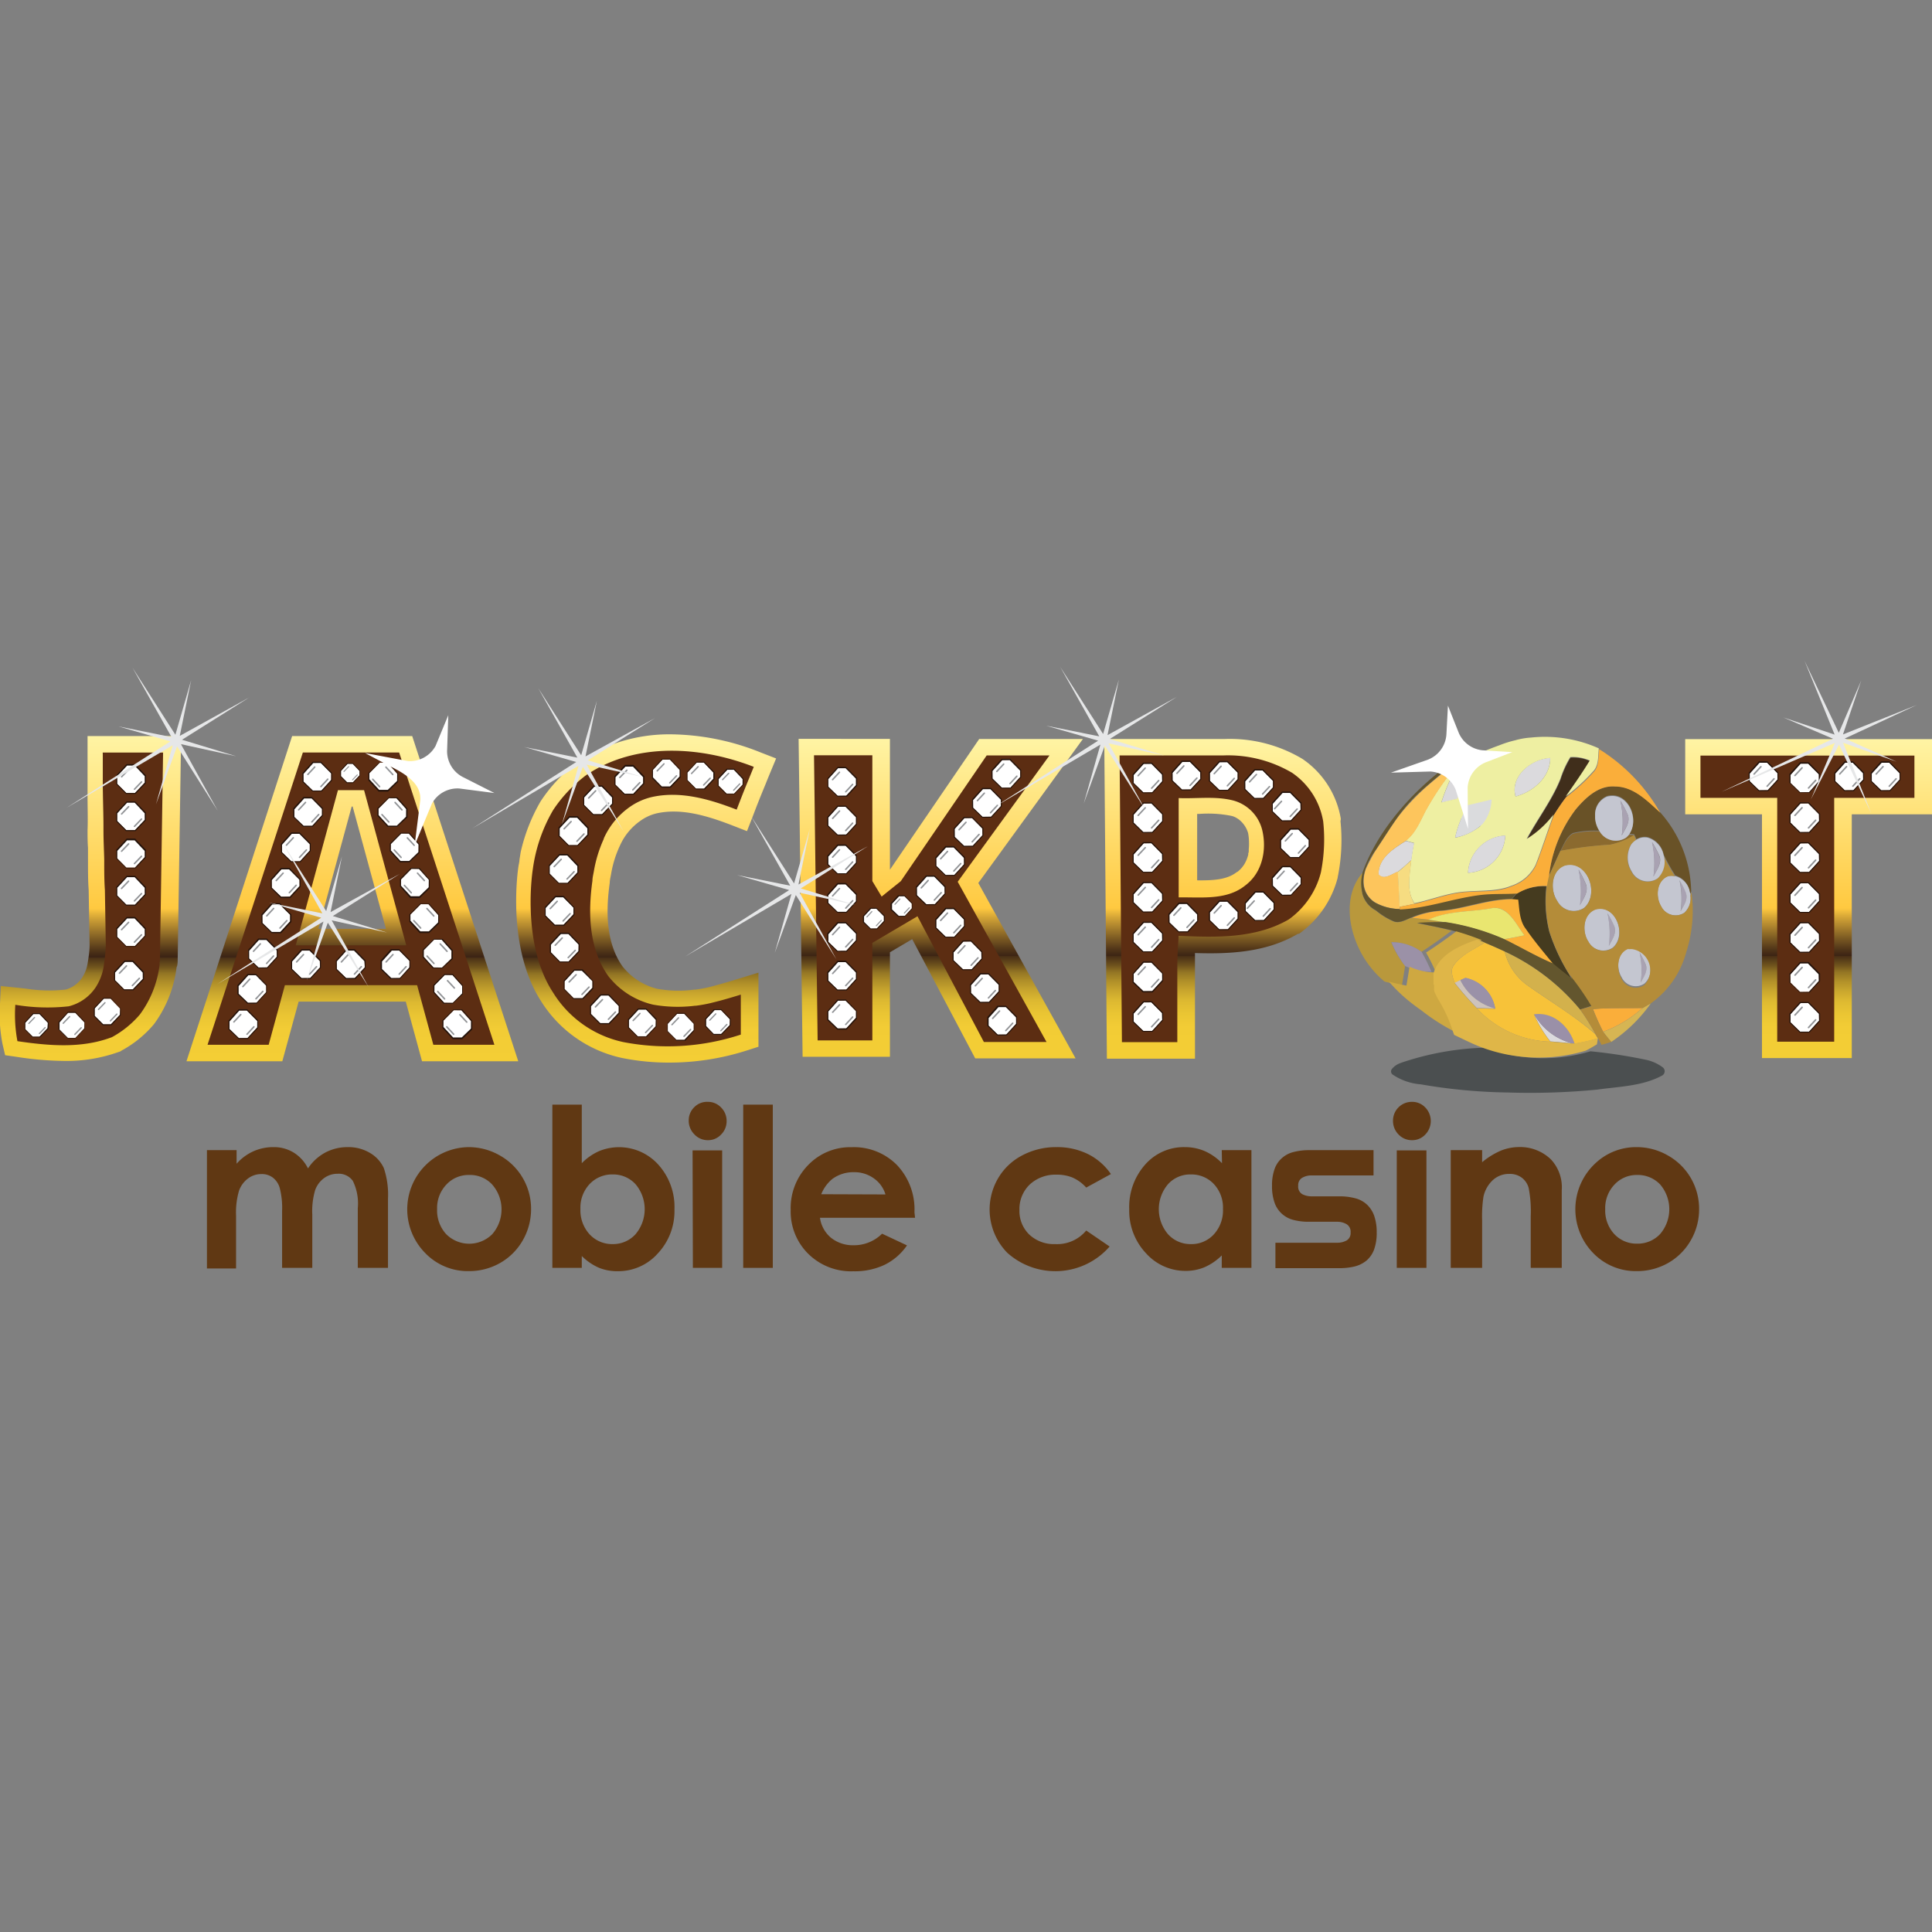 <svg:svg xmlns:ns1="http://www.w3.org/1999/xlink" xmlns:svg="http://www.w3.org/2000/svg" data-name="Layer 1" height="810" id="Layer_1" viewBox="0 0 256 256" width="810"><svg:rect x="0" y="0" width="256" height="256" fill="#808080" stroke="none"/><desc>sistersites.net - Leading Casino Sister Sites Index</desc><svg:defs><svg:style>.cls-1{fill:#603813;}.cls-2{fill:#5c2d12;isolation:isolate;}.cls-3{fill:url(#linear-gradient);}.cls-4{fill:#fff;}.cls-5{fill:#24130b;}.cls-6{fill:#929497;}.cls-7{fill:#e6e7e8;}.cls-8{fill:url(#linear-gradient-2);}.cls-9{fill:url(#linear-gradient-3);}.cls-10{fill:url(#linear-gradient-4);}.cls-11{fill:url(#linear-gradient-5);}.cls-12{fill:#dad9dc;}.cls-13{fill:none;}.cls-14{fill:#dbdadd;}.cls-15{fill:#402e1b;}.cls-16{fill:#c5c5cf;}.cls-17{fill:#a9a2b2;}.cls-18{fill:#c4c6d0;}.cls-19{fill:#453b1f;}.cls-20{fill:#eeefa2;}.cls-21{fill:#fdc55c;}.cls-22{fill:#dadbdd;}.cls-23{fill:#f6dc81;}.cls-24{fill:#b9983c;}.cls-25{fill:#62552f;}.cls-26{fill:#fbb23a;}.cls-27{fill:#e9e670;}.cls-28{fill:#9b91a7;}.cls-29{fill:#faae3a;}.cls-30{fill:#4b4f50;}.cls-31{fill:#9a90a8;}.cls-32{fill:#f7c239;}.cls-33{fill:#d3b14c;}.cls-34{fill:#9a91a8;}.cls-35{fill:#cdc3bc;}.cls-36{fill:#d6b553;}.cls-37{fill:#63562e;}.cls-38{fill:#cea841;}.cls-39{fill:#dfb648;}.cls-40{fill:#8b6a2f;}.cls-41{fill:#695227;}.cls-42{fill:#b48c39;}.cls-43{fill:url(#linear-gradient-6);}</svg:style><svg:linearGradient gradientUnits="userSpaceOnUse" id="linear-gradient" x1="12" x2="12" y1="140.62" y2="97.53"><svg:stop offset="0" stop-color="#f4ce35"/><svg:stop offset="0.1" stop-color="#f2cc35"/><svg:stop offset="0.14" stop-color="#eac533"/><svg:stop offset="0.18" stop-color="#ddb931"/><svg:stop offset="0.21" stop-color="#caa72e"/><svg:stop offset="0.24" stop-color="#b29129"/><svg:stop offset="0.27" stop-color="#937524"/><svg:stop offset="0.29" stop-color="#70541d"/><svg:stop offset="0.32" stop-color="#472e16"/><svg:stop offset="0.32" stop-color="#3b2314"/><svg:stop offset="0.34" stop-color="#4f3418"/><svg:stop offset="0.38" stop-color="#815f24"/><svg:stop offset="0.44" stop-color="#d2a336"/><svg:stop offset="0.47" stop-color="#ffc940"/><svg:stop offset="1" stop-color="#fff4a4"/></svg:linearGradient><svg:linearGradient id="linear-gradient-2" ns1:href="#linear-gradient" x1="85.6" x2="85.6" y1="140.85" y2="97.3"/><svg:linearGradient id="linear-gradient-3" ns1:href="#linear-gradient" x1="124.65" x2="124.65" y1="140.24" y2="97.9"/><svg:linearGradient id="linear-gradient-4" ns1:href="#linear-gradient" x1="162.05" x2="162.05" y1="140.25" y2="97.89"/><svg:linearGradient id="linear-gradient-5" ns1:href="#linear-gradient" x1="239.65" x2="239.65" y1="140.2" y2="97.94"/><svg:linearGradient id="linear-gradient-6" ns1:href="#linear-gradient" x1="46.67" x2="46.67" y1="140.62" y2="97.53"/></svg:defs><svg:title>Jackpot Mobile Casino on https://sistersites.net/</svg:title><svg:path class="cls-1" d="M27.42,152.4h3.93v1.8a6.57,6.57,0,0,1,2.23-1.65,6.46,6.46,0,0,1,2.68-.55,5,5,0,0,1,2.65.72,5.18,5.18,0,0,1,1.9,2.1,6.36,6.36,0,0,1,2.29-2.1,6.27,6.27,0,0,1,3-.72,5.52,5.52,0,0,1,2.94.78,4.48,4.48,0,0,1,1.82,2,11.07,11.07,0,0,1,.55,4.07V168h-4v-7.93a6.76,6.76,0,0,0-.66-3.6,2.28,2.28,0,0,0-2-.94,3,3,0,0,0-1.8.57,3.39,3.39,0,0,0-1.19,1.59,9.84,9.84,0,0,0-.38,3.25V168h-4v-7.57a10.49,10.49,0,0,0-.31-3,2.63,2.63,0,0,0-.93-1.4,2.4,2.4,0,0,0-1.49-.46,2.92,2.92,0,0,0-1.78.58,3.48,3.48,0,0,0-1.2,1.63,10.21,10.21,0,0,0-.39,3.3v7H27.42Z"/><svg:path class="cls-1" d="M62.08,152a8.29,8.29,0,0,1,4.16,1.11,8.09,8.09,0,0,1,4.13,7.1,8.28,8.28,0,0,1-1.1,4.14,8,8,0,0,1-3,3,8.29,8.29,0,0,1-4.18,1.08,7.81,7.81,0,0,1-5.74-2.39A8.24,8.24,0,0,1,62.08,152Zm.06,3.69a4,4,0,0,0-3,1.28,4.5,4.5,0,0,0-1.22,3.25,4.63,4.63,0,0,0,1.2,3.31,4.31,4.31,0,0,0,6.11,0,5,5,0,0,0,0-6.56A4,4,0,0,0,62.14,155.69Z"/><svg:path class="cls-1" d="M77.09,146.37v7.76a7.38,7.38,0,0,1,2.29-1.6,7,7,0,0,1,7.85,1.79,8.37,8.37,0,0,1,2.14,5.93,8.19,8.19,0,0,1-2.21,5.84,7,7,0,0,1-5.25,2.35A6.49,6.49,0,0,1,79.4,168a7.46,7.46,0,0,1-2.31-1.57V168h-3.9V146.37Zm4.12,9.25a4.09,4.09,0,0,0-3.08,1.27,4.56,4.56,0,0,0-1.22,3.3,4.7,4.7,0,0,0,1.22,3.37,4.07,4.07,0,0,0,3.08,1.29,4,4,0,0,0,3-1.31,5.13,5.13,0,0,0,0-6.63A4,4,0,0,0,81.21,155.62Z"/><svg:path class="cls-1" d="M93.77,146a2.38,2.38,0,0,1,1.77.74,2.49,2.49,0,0,1,.74,1.81,2.45,2.45,0,0,1-.74,1.79,2.33,2.33,0,0,1-1.74.74A2.42,2.42,0,0,1,92,150.3a2.54,2.54,0,0,1-.74-1.83A2.42,2.42,0,0,1,92,146.7,2.37,2.37,0,0,1,93.77,146Zm-2,6.43h3.92V168H91.81Z"/><svg:path class="cls-1" d="M98.48,146.37h3.92V168H98.48Z"/><svg:path class="cls-1" d="M121.25,161.36h-12.6A4.19,4.19,0,0,0,110.1,164a4.61,4.61,0,0,0,3,1,5.25,5.25,0,0,0,3.78-1.53l3.3,1.55a7.74,7.74,0,0,1-3,2.59,9.24,9.24,0,0,1-4.09.84,8.08,8.08,0,0,1-6-2.32,7.87,7.87,0,0,1-2.32-5.81,8.14,8.14,0,0,1,2.31-5.94,7.73,7.73,0,0,1,5.78-2.37,8,8,0,0,1,6,2.37,8.53,8.53,0,0,1,2.31,6.24Zm-3.92-3.09a4,4,0,0,0-1.54-2.13,4.41,4.41,0,0,0-2.65-.82,4.7,4.7,0,0,0-2.88.92,5.07,5.07,0,0,0-1.44,2Z"/><svg:path class="cls-1" d="M147.2,155.57l-3.27,1.79a5.37,5.37,0,0,0-1.82-1.33,5.43,5.43,0,0,0-2.1-.38,5,5,0,0,0-3.57,1.31,4.51,4.51,0,0,0-1.36,3.37,4.35,4.35,0,0,0,1.31,3.26,4.77,4.77,0,0,0,3.44,1.26,5,5,0,0,0,4.1-1.8l3.1,2.12a9.54,9.54,0,0,1-13.56.83,8.19,8.19,0,0,1-1.2-9.9,7.93,7.93,0,0,1,3.17-3A9.53,9.53,0,0,1,140,152a9.21,9.21,0,0,1,4.18.93A8,8,0,0,1,147.2,155.57Z"/><svg:path class="cls-1" d="M161.89,152.4h3.93V168h-3.93v-1.65a7.55,7.55,0,0,1-2.3,1.57,6.49,6.49,0,0,1-2.51.48,7,7,0,0,1-5.24-2.35,8.19,8.19,0,0,1-2.21-5.84,8.42,8.42,0,0,1,2.14-5.93A6.81,6.81,0,0,1,157,152a6.66,6.66,0,0,1,2.64.53,7.34,7.34,0,0,1,2.28,1.6Zm-4.12,3.22a3.94,3.94,0,0,0-3,1.29,5.11,5.11,0,0,0,0,6.63,4,4,0,0,0,3,1.31,4,4,0,0,0,3.07-1.29,4.69,4.69,0,0,0,1.21-3.37,4.55,4.55,0,0,0-1.21-3.3A4.07,4.07,0,0,0,157.77,155.62Z"/><svg:path class="cls-1" d="M169,164.67h8.17a2.55,2.55,0,0,0,1.26-.3,1.11,1.11,0,0,0,.53-1.05,1.17,1.17,0,0,0-.53-1.11,2.46,2.46,0,0,0-1.26-.32h-3.68a8,8,0,0,1-2.05-.23,3.59,3.59,0,0,1-1.54-.79,3.54,3.54,0,0,1-1-1.47,6.43,6.43,0,0,1-.35-2.28,6.33,6.33,0,0,1,.35-2.25,3.41,3.41,0,0,1,1-1.45,3.57,3.57,0,0,1,1.54-.78,8,8,0,0,1,2.05-.24H182v3.35h-8.17a2.45,2.45,0,0,0-1.28.31,1.12,1.12,0,0,0-.53,1.06,1.15,1.15,0,0,0,.53,1.11,2.66,2.66,0,0,0,1.28.29h3.68a8,8,0,0,1,2,.24,3.62,3.62,0,0,1,1.56.8,3.77,3.77,0,0,1,1,1.49,6.52,6.52,0,0,1,.35,2.27,6.43,6.43,0,0,1-.35,2.26,3.55,3.55,0,0,1-1,1.45,4,4,0,0,1-1.56.78,8.54,8.54,0,0,1-2,.23H169Z"/><svg:path class="cls-1" d="M187.08,146a2.38,2.38,0,0,1,1.77.74,2.57,2.57,0,0,1,0,3.6,2.35,2.35,0,0,1-1.75.74,2.41,2.41,0,0,1-1.78-.75,2.54,2.54,0,0,1-.74-1.83,2.49,2.49,0,0,1,2.49-2.5Zm-2,6.43h3.93V168h-3.93Z"/><svg:path class="cls-1" d="M192.23,152.4h4.16V154a9.91,9.91,0,0,1,2.57-1.57,6.57,6.57,0,0,1,2.35-.44,5.87,5.87,0,0,1,4.19,1.63,5.4,5.4,0,0,1,1.44,4.08V168h-4.11v-6.85a16.23,16.23,0,0,0-.27-3.72,2.54,2.54,0,0,0-.93-1.39,2.63,2.63,0,0,0-1.63-.49,3.16,3.16,0,0,0-2.17.8,4.21,4.21,0,0,0-1.26,2.2,17.09,17.09,0,0,0-.18,3.18V168h-4.16Z"/><svg:path class="cls-1" d="M216.85,152a8.26,8.26,0,0,1,4.16,1.11,8.09,8.09,0,0,1,4.13,7.1,8.18,8.18,0,0,1-1.1,4.14,8,8,0,0,1-3,3,8.33,8.33,0,0,1-4.19,1.08,7.82,7.82,0,0,1-5.74-2.39,8.31,8.31,0,0,1,.31-11.92A7.85,7.85,0,0,1,216.85,152Zm.07,3.69a4,4,0,0,0-3,1.28,4.5,4.5,0,0,0-1.22,3.25,4.59,4.59,0,0,0,1.21,3.31,4,4,0,0,0,3,1.26,4.05,4.05,0,0,0,3.07-1.28,5.05,5.05,0,0,0,0-6.56A4.06,4.06,0,0,0,216.92,155.69Z"/><svg:path class="cls-2" d="M100.13,98.87h0Z"/><svg:path class="cls-3" d="M23.54,127.45,24,97.53H11.6v2.38c0,1.07,0,2.2,0,3.67v0c0,.66,0,1.33,0,2,0,1.45.06,3,0,4.42h0v0c0,.79,0,1.57.06,2.34,0,.5,0,1,0,1.52v.29c0,1.3,0,2.59.09,3.79l.12,7.25c0,.89-.14,1.69-.26,2.46a4.9,4.9,0,0,1-.73,1.9,3.91,3.91,0,0,1-2.16,1.57A19.94,19.94,0,0,1,3.44,131l-1-.11-2.33-.24L0,133a20.48,20.48,0,0,0,.34,5.37l.34,1.45,1.47.21a43.22,43.22,0,0,0,6.37.55,20.44,20.44,0,0,0,7.21-1.19l.21-.07.18-.12a14.79,14.79,0,0,0,4.28-3.49,16,16,0,0,0,3-7.56C23.5,128,23.52,127.72,23.54,127.45Z"/><svg:path class="cls-2" d="M13.62,100h0c0,1.2,0,2.4,0,3.6h0c0,2.15.1,4.3.09,6.46,0,1.27.07,2.55.1,3.82v.33c0,1.25,0,2.49.09,3.74l.12,7.37a26.39,26.39,0,0,1-.29,2.79,7.1,7.1,0,0,1-1.11,2.8,6.05,6.05,0,0,1-3.51,2.43,25.86,25.86,0,0,1-7.08-.2,19,19,0,0,0,.28,4.82c4.15.61,8.5,1,12.52-.53a13,13,0,0,0,3.7-3,13.81,13.81,0,0,0,2.61-6.55c0-.2,0-.4.05-.61h0l.42-27.55h-8Z"/><svg:polygon class="cls-4" points="16.84 101.39 15.52 102.81 15.52 103.86 16.74 105.08 17.88 105.08 19.2 103.69 19.2 102.81 17.85 101.39 16.84 101.39"/><svg:path class="cls-5" d="M17.91,101.25H16.78l-1.38,1.49,0,0v1.15l1.3,1.31h1.26l1.38-1.45,0,0v-1Zm1.29,2.44-1.32,1.39H16.74l-1.22-1.22v-1l1.32-1.42h1l1.35,1.42Z"/><svg:rect class="cls-6" height="0.2" rx="0.1" transform="translate(-68.79 43.45) rotate(-46.16)" width="1.54" x="15.81" y="102.34"/><svg:rect class="cls-6" height="0.2" rx="0.1" transform="translate(-69.45 45.19) rotate(-46.16)" width="1.54" x="17.52" y="103.98"/><svg:polygon class="cls-4" points="16.84 106.32 15.52 107.75 15.52 108.79 16.74 110.01 17.88 110.01 19.2 108.62 19.2 107.75 17.85 106.32 16.84 106.32"/><svg:path class="cls-5" d="M17.91,106.19H16.78l-1.38,1.48,0,0v1.16l1.3,1.3h1.26l1.38-1.45,0,0v-1Zm1.29,2.43L17.88,110H16.74l-1.22-1.22v-1l1.32-1.43h1l1.35,1.43Z"/><svg:rect class="cls-6" height="0.2" rx="0.1" transform="translate(-72.35 44.96) rotate(-46.16)" width="1.54" x="15.81" y="107.27"/><svg:rect class="cls-6" height="0.2" rx="0.1" transform="translate(-73.01 46.7) rotate(-46.16)" width="1.54" x="17.52" y="108.91"/><svg:polygon class="cls-4" points="16.84 111.26 15.52 112.68 15.52 113.72 16.74 114.95 17.88 114.95 19.2 113.56 19.2 112.68 17.85 111.26 16.84 111.26"/><svg:path class="cls-5" d="M17.91,111.12H16.78l-1.38,1.49,0,0v1.15l1.3,1.3h1.26l1.38-1.45,0,0v-1Zm1.29,2.44L17.88,115H16.74l-1.22-1.23v-1l1.32-1.42h1l1.35,1.42Z"/><svg:rect class="cls-6" height="0.2" rx="0.1" transform="translate(-75.91 46.48) rotate(-46.16)" width="1.54" x="15.81" y="112.2"/><svg:rect class="cls-6" height="0.2" rx="0.1" transform="translate(-76.57 48.22) rotate(-46.16)" width="1.54" x="17.52" y="113.84"/><svg:polygon class="cls-4" points="16.84 116.19 15.52 117.61 15.52 118.66 16.74 119.88 17.88 119.88 19.2 118.49 19.2 117.61 17.85 116.19 16.84 116.19"/><svg:path class="cls-5" d="M17.91,116.05H16.78l-1.38,1.49,0,0v1.15l1.3,1.31h1.26l1.38-1.46,0,0v-1Zm1.29,2.44-1.32,1.39H16.74l-1.22-1.23v-1l1.32-1.42h1l1.35,1.42Z"/><svg:rect class="cls-6" height="0.2" rx="0.1" transform="translate(-79.47 48) rotate(-46.16)" width="1.54" x="15.81" y="117.13"/><svg:rect class="cls-6" height="0.2" rx="0.1" transform="translate(-80.13 49.74) rotate(-46.16)" width="1.54" x="17.52" y="118.78"/><svg:polygon class="cls-4" points="16.84 121.65 15.52 123.07 15.52 124.12 16.74 125.34 17.88 125.34 19.2 123.95 19.2 123.07 17.85 121.65 16.84 121.65"/><svg:path class="cls-5" d="M17.91,121.51H16.78L15.4,123l0,0v1.15l1.3,1.31h1.26L19.32,124l0,0v-1ZM19.2,124l-1.32,1.39H16.74l-1.22-1.22v-1.05l1.32-1.42h1l1.35,1.42Z"/><svg:rect class="cls-6" height="0.2" rx="0.1" transform="translate(-83.41 49.67) rotate(-46.16)" width="1.54" x="15.81" y="122.6"/><svg:rect class="cls-6" height="0.2" rx="0.1" transform="translate(-84.07 51.42) rotate(-46.16)" width="1.54" x="17.52" y="124.24"/><svg:polygon class="cls-4" points="16.57 127.41 15.24 128.83 15.24 129.88 16.46 131.1 17.6 131.1 18.93 129.71 18.93 128.84 17.57 127.41 16.57 127.41"/><svg:path class="cls-5" d="M17.63,127.27H16.5l-1.38,1.49,0,0v1.15l1.31,1.31h1.25l1.39-1.45,0,0v-1Zm1.3,2.44L17.6,131.1H16.46l-1.22-1.22v-1l1.32-1.42h1l1.36,1.42Z"/><svg:rect class="cls-6" height="0.2" rx="0.1" transform="translate(-87.65 51.25) rotate(-46.16)" width="1.54" x="15.53" y="128.36"/><svg:rect class="cls-6" height="0.2" rx="0.1" transform="translate(-88.31 52.99) rotate(-46.16)" width="1.54" x="17.24" y="130"/><svg:polygon class="cls-4" points="13.73 132.34 12.51 133.65 12.51 134.61 13.64 135.74 14.69 135.74 15.9 134.46 15.9 133.65 14.65 132.34 13.73 132.34"/><svg:path class="cls-5" d="M14.71,132.22h-1l-1.28,1.36v1.08l1.2,1.2h1.15L16,134.53l0,0v-.91Zm1.19,2.24-1.21,1.27h-1l-1.13-1.12v-1l1.22-1.31h.93l1.24,1.31Z"/><svg:rect class="cls-6" height="0.18" rx="0.09" transform="translate(-92.01 50.71) rotate(-46.16)" width="1.42" x="12.78" y="133.21"/><svg:rect class="cls-6" height="0.18" rx="0.09" transform="translate(-92.61 52.31) rotate(-46.16)" width="1.42" x="14.35" y="134.72"/><svg:polygon class="cls-4" points="9.04 134.19 7.84 135.48 7.84 136.42 8.95 137.53 9.98 137.53 11.18 136.27 11.18 135.48 9.95 134.19 9.04 134.19"/><svg:path class="cls-5" d="M10,134.07H9l-1.25,1.34,0,0v1l1.19,1.18H10l1.25-1.31,0,0v-.89Zm1.18,2.2L10,137.53H9l-1.11-1.11v-.94L9,134.19H10l1.23,1.29Z"/><svg:rect class="cls-6" height="0.18" rx="0.09" transform="translate(-94.77 47.89) rotate(-46.16)" width="1.4" x="8.1" y="135.05"/><svg:rect class="cls-6" height="0.18" rx="0.09" transform="translate(-95.37 49.46) rotate(-46.16)" width="1.4" x="9.65" y="136.53"/><svg:polygon class="cls-4" points="4.42 134.36 3.34 135.52 3.34 136.37 4.34 137.36 5.26 137.36 6.34 136.23 6.34 135.52 5.24 134.36 4.42 134.36"/><svg:path class="cls-5" d="M5.29,134.25H4.37l-1.12,1.21h0v.94l1.06,1.06h1l1.13-1.18v-.82Zm1,2-1.08,1.13H4.34l-1-1v-.85l1.08-1.16h.82l1.1,1.16Z"/><svg:rect class="cls-6" height="0.16" rx="0.08" transform="translate(-96.24 44.6) rotate(-46.16)" width="1.26" x="3.58" y="135.13"/><svg:rect class="cls-6" height="0.16" rx="0.08" transform="translate(-96.77 46.01) rotate(-46.16)" width="1.26" x="4.97" y="136.47"/><svg:polygon class="cls-7" points="23.97 98.6 31.31 100.21 24.12 98.02 33.02 92.42 23.82 97.51 25.33 90.12 23.24 97.36 17.55 88.46 22.73 97.67 15.69 96.25 22.58 98.24 8.8 107.05 22.89 98.75 20.67 106.57 23.46 98.9 28.85 107.43 23.97 98.6"/><svg:path class="cls-8" d="M88.77,97.3a21.87,21.87,0,0,0-12,3.52,7.15,7.15,0,0,0-.6.44,20.49,20.49,0,0,0-4.52,4.9l-.05.08A23.8,23.8,0,0,0,69,112.88h0l-.17,1.05c0,.29-.09.57-.13.86v0c-.07.44-1.62,10.72,3,17.88a16.81,16.81,0,0,0,10.74,7.52h0a31.33,31.33,0,0,0,6.2.61A33.74,33.74,0,0,0,99,139.18l1.5-.48v-9.82l-2.81.86h0c-.22.07-1.41.44-2.68.78-.46.13-.87.24-1.24.32a15.21,15.21,0,0,1-1.64.29H92a16.17,16.17,0,0,1-4.92-.11,8.46,8.46,0,0,1-4.62-3c-1.8-2.59-2.35-6.18-1.67-11v0c0-.39.11-.78.18-1.19v0a14.4,14.4,0,0,1,1.17-3.77l0,0a7.94,7.94,0,0,1,2.69-3.28,6.16,6.16,0,0,1,2.15-1c3.28-.74,6.75.32,10,1.57l2,.78.78-2c.25-.65.45-1.18.64-1.66.34-.86.7-1.74,1.05-2.59.18-.46.37-.92.56-1.38l.83-2-2.06-.8A32.66,32.66,0,0,0,88.77,97.3Z"/><svg:path class="cls-2" d="M77.78,102.64a4.56,4.56,0,0,0-.42.31,18.57,18.57,0,0,0-4.06,4.38,21.14,21.14,0,0,0-2.7,7.85h0S69,125,73.3,131.54v0a14.49,14.49,0,0,0,9.34,6.55,31,31,0,0,0,15.52-1v-5.3h0c-.21.07-1.44.45-2.76.81l-1.31.33c-.61.14-1.23.25-1.85.33l-.11,0a18.72,18.72,0,0,1-5.59-.14,10.57,10.57,0,0,1-5.94-3.79c-2.58-3.64-2.7-8.36-2.1-12.62,0-.42.12-.85.19-1.27A17.24,17.24,0,0,1,80,111.17l0-.06a10.17,10.17,0,0,1,3.43-4.17,8.35,8.35,0,0,1,2.91-1.32c3.82-.87,7.72.29,11.27,1.66.22-.56.43-1.12.65-1.67.52-1.34,1.08-2.66,1.62-4C92.87,98.89,84.3,98.3,77.78,102.64Z"/><svg:polygon class="cls-4" points="74.16 113.3 72.83 114.72 72.83 115.76 74.06 116.99 75.2 116.99 76.52 115.6 76.52 114.72 75.17 113.3 74.16 113.3"/><svg:path class="cls-5" d="M75.22,113.16H74.1l-1.38,1.49,0,0v1.15l1.3,1.3h1.26l1.38-1.45,0,0v-1Zm1.3,2.44L75.2,117H74.06l-1.23-1.23v-1l1.33-1.42h1l1.35,1.42Z"/><svg:rect class="cls-6" height="0.2" rx="0.1" transform="translate(-59.76 88.45) rotate(-46.16)" width="1.54" x="73.13" y="114.24"/><svg:rect class="cls-6" height="0.2" rx="0.1" transform="translate(-60.42 90.19) rotate(-46.16)" width="1.54" x="74.84" y="115.88"/><svg:polygon class="cls-4" points="73.63 118.85 72.3 120.27 72.3 121.32 73.53 122.54 74.67 122.54 75.99 121.15 75.99 120.27 74.64 118.85 73.63 118.85"/><svg:path class="cls-5" d="M74.69,118.71H73.57l-1.39,1.49v1.17l1.3,1.31h1.26l1.38-1.45,0,0v-1Zm1.3,2.44-1.32,1.39H73.53l-1.23-1.22v-1l1.33-1.42h1L76,120.27Z"/><svg:rect class="cls-6" height="0.2" rx="0.1" transform="translate(-63.93 89.78) rotate(-46.16)" width="1.54" x="72.6" y="119.8"/><svg:rect class="cls-6" height="0.2" rx="0.1" transform="translate(-64.59 91.52) rotate(-46.16)" width="1.54" x="74.31" y="121.44"/><svg:polygon class="cls-4" points="74.3 123.72 72.97 125.14 72.97 126.18 74.2 127.41 75.34 127.41 76.66 126.02 76.66 125.14 75.3 123.72 74.3 123.72"/><svg:path class="cls-5" d="M75.36,123.58H74.24l-1.39,1.49,0,0v1.15l1.31,1.3h1.25l1.39-1.45,0,0v-1Zm1.3,2.44-1.32,1.39H74.2L73,126.18v-1l1.33-1.42h1l1.36,1.42Z"/><svg:rect class="cls-6" height="0.2" rx="0.1" transform="translate(-67.23 91.75) rotate(-46.16)" width="1.54" x="73.26" y="124.66"/><svg:rect class="cls-6" height="0.2" rx="0.1" transform="translate(-67.89 93.49) rotate(-46.16)" width="1.54" x="74.98" y="126.31"/><svg:polygon class="cls-4" points="76.14 128.59 74.82 130.01 74.82 131.05 76.04 132.28 77.18 132.28 78.5 130.88 78.5 130.01 77.15 128.59 76.14 128.59"/><svg:path class="cls-5" d="M77.21,128.45H76.08l-1.38,1.48,0,0v1.16l1.3,1.3h1.26L78.62,131l0,0v-1Zm1.3,2.44-1.33,1.38H76l-1.22-1.22v-1l1.32-1.42h1L78.51,130Z"/><svg:rect class="cls-6" height="0.2" rx="0.1" transform="translate(-70.18 94.58) rotate(-46.16)" width="1.54" x="75.11" y="129.53"/><svg:rect class="cls-6" height="0.2" rx="0.1" transform="translate(-70.84 96.32) rotate(-46.16)" width="1.54" x="76.82" y="131.17"/><svg:polygon class="cls-4" points="79.63 131.88 78.3 133.31 78.3 134.35 79.53 135.57 80.67 135.57 81.99 134.18 81.99 133.31 80.63 131.88 79.63 131.88"/><svg:path class="cls-5" d="M80.69,131.75H79.57l-1.39,1.48v1.17l1.3,1.31h1.26l1.38-1.45,0,0v-1Zm1.3,2.43-1.32,1.39H79.53l-1.23-1.22v-1l1.33-1.43h1L82,133.31Z"/><svg:rect class="cls-6" height="0.2" rx="0.1" transform="translate(-71.49 98.11) rotate(-46.16)" width="1.54" x="78.6" y="132.83"/><svg:rect class="cls-6" height="0.2" rx="0.1" transform="translate(-72.14 99.85) rotate(-46.16)" width="1.54" x="80.31" y="134.47"/><svg:polygon class="cls-4" points="75.47 108.29 74.15 109.71 74.15 110.75 75.37 111.98 76.51 111.98 77.84 110.59 77.84 109.71 76.48 108.29 75.47 108.29"/><svg:path class="cls-5" d="M76.54,108.15H75.41L74,109.64l0,0v1.15l1.31,1.3h1.25L78,110.66v-1Zm1.3,2.44L76.51,112H75.37l-1.22-1.23v-1l1.32-1.42h1l1.36,1.42Z"/><svg:rect class="cls-6" height="0.2" rx="0.1" transform="translate(-55.74 87.86) rotate(-46.16)" width="1.54" x="74.44" y="109.23"/><svg:rect class="cls-6" height="0.2" rx="0.1" transform="translate(-56.4 89.6) rotate(-46.16)" width="1.54" x="76.15" y="110.87"/><svg:polygon class="cls-4" points="78.74 104.21 77.41 105.63 77.41 106.67 78.64 107.89 79.78 107.89 81.1 106.5 81.1 105.63 79.74 104.21 78.74 104.21"/><svg:path class="cls-5" d="M79.8,104.07H78.68l-1.39,1.48,0,0v1.16l1.31,1.3h1.25l1.39-1.45,0,0v-1Zm1.3,2.44-1.33,1.38H78.63l-1.22-1.22v-1l1.33-1.42h1l1.36,1.42Z"/><svg:rect class="cls-6" height="0.2" rx="0.1" transform="translate(-51.8 88.96) rotate(-46.16)" width="1.54" x="77.7" y="105.15"/><svg:rect class="cls-6" height="0.2" rx="0.1" transform="translate(-52.46 90.7) rotate(-46.16)" width="1.54" x="79.41" y="106.79"/><svg:polygon class="cls-4" points="82.87 101.49 81.54 102.91 81.54 103.95 82.77 105.18 83.91 105.18 85.23 103.79 85.23 102.91 83.87 101.49 82.87 101.49"/><svg:path class="cls-5" d="M83.93,101.35H82.81l-1.39,1.49V104l1.3,1.3H84l1.38-1.45,0,0v-1Zm1.3,2.44-1.32,1.39H82.77L81.54,104v-1l1.33-1.42h1l1.36,1.42Z"/><svg:rect class="cls-6" height="0.2" rx="0.1" transform="translate(-48.57 91.1) rotate(-46.16)" width="1.54" x="81.83" y="102.43"/><svg:rect class="cls-6" height="0.2" rx="0.1" transform="translate(-49.23 92.84) rotate(-46.16)" width="1.54" x="83.55" y="104.08"/><svg:polygon class="cls-4" points="87.79 100.66 86.51 102.03 86.51 103.04 87.69 104.22 88.79 104.22 90.07 102.88 90.07 102.04 88.76 100.66 87.79 100.66"/><svg:path class="cls-5" d="M88.82,100.53H87.73L86.4,102l0,0v1.12l1.26,1.26h1.21L90.19,103l0,0v-1Zm1.25,2.35-1.28,1.34h-1.1L86.51,103v-1l1.28-1.38h1L90.07,102Z"/><svg:rect class="cls-6" height="0.19" rx="0.09" transform="translate(-46.43 94.4) rotate(-46.16)" width="1.49" x="86.79" y="101.57"/><svg:rect class="cls-6" height="0.19" rx="0.09" transform="translate(-47.06 96.08) rotate(-46.16)" width="1.49" x="88.45" y="103.16"/><svg:polygon class="cls-4" points="84.61 133.74 83.33 135.12 83.33 136.12 84.51 137.31 85.61 137.31 86.89 135.96 86.89 135.12 85.58 133.74 84.61 133.74"/><svg:path class="cls-5" d="M85.63,133.61H84.55l-1.34,1.44h0v1.12l1.26,1.26h1.21L87,136l0,0v-1ZM86.89,136l-1.28,1.35h-1.1l-1.18-1.19v-1l1.28-1.38h1l1.31,1.38Z"/><svg:rect class="cls-6" height="0.19" rx="0.09" transform="translate(-71.27 102.27) rotate(-46.16)" width="1.49" x="83.61" y="134.65"/><svg:rect class="cls-6" height="0.19" rx="0.09" transform="translate(-71.91 103.95) rotate(-46.16)" width="1.49" x="85.26" y="136.24"/><svg:polygon class="cls-4" points="92.32 101.05 91.08 102.38 91.08 103.36 92.22 104.5 93.29 104.5 94.53 103.2 94.53 102.38 93.26 101.05 92.32 101.05"/><svg:path class="cls-5" d="M93.31,100.92h-1L91,102.31l0,0v1.08l1.22,1.22h1.17l1.3-1.36,0,0v-.92Zm1.22,2.28-1.24,1.3H92.22l-1.14-1.14v-1l1.24-1.33h.94l1.27,1.33Z"/><svg:rect class="cls-6" height="0.19" rx="0.09" transform="translate(-45.29 97.78) rotate(-46.16)" width="1.44" x="91.35" y="101.93"/><svg:rect class="cls-6" height="0.19" rx="0.09" transform="translate(-45.91 99.4) rotate(-46.16)" width="1.44" x="92.95" y="103.47"/><svg:polygon class="cls-4" points="89.72 134.34 88.48 135.67 88.48 136.64 89.63 137.79 90.69 137.79 91.93 136.49 91.93 135.67 90.66 134.34 89.72 134.34"/><svg:path class="cls-5" d="M90.71,134.21h-1l-1.29,1.39,0,0v1.08l1.22,1.22h1.18L92,136.56l0,0v-.92Zm1.22,2.28-1.24,1.3H89.63l-1.15-1.15v-1l1.24-1.33h.94l1.27,1.33Z"/><svg:rect class="cls-6" height="0.19" rx="0.09" transform="translate(-70.1 106.13) rotate(-46.16)" width="1.44" x="88.75" y="135.22"/><svg:rect class="cls-6" height="0.19" rx="0.09" transform="translate(-70.72 107.76) rotate(-46.16)" width="1.44" x="90.35" y="136.76"/><svg:polygon class="cls-4" points="96.37 101.98 95.23 103.2 95.23 104.1 96.29 105.15 97.27 105.15 98.4 103.96 98.4 103.2 97.24 101.98 96.37 101.98"/><svg:path class="cls-5" d="M97.29,101.86h-1l-1.19,1.28v1l1.12,1.12h1.08L98.51,104v-.86ZM98.4,104l-1.13,1.19h-1l-1.06-1.05v-.9L96.37,102h.87l1.16,1.22Z"/><svg:rect class="cls-6" height="0.17" rx="0.08" transform="translate(-44.65 100.98) rotate(-46.16)" width="1.33" x="95.48" y="102.79"/><svg:rect class="cls-6" height="0.17" rx="0.08" transform="translate(-45.22 102.47) rotate(-46.16)" width="1.33" x="96.96" y="104.2"/><svg:polygon class="cls-4" points="94.67 133.85 93.53 135.07 93.53 135.97 94.58 137.02 95.56 137.02 96.7 135.83 96.7 135.07 95.53 133.85 94.67 133.85"/><svg:path class="cls-5" d="M95.58,133.73h-1L93.43,135l0,0v1l1.12,1.12h1.08l1.19-1.25,0,0V135Zm1.12,2.1L95.56,137h-1l-1-1.05v-.9l1.14-1.22h.86l1.17,1.22Z"/><svg:rect class="cls-6" height="0.17" rx="0.08" transform="translate(-68.16 109.55) rotate(-46.16)" width="1.33" x="93.78" y="134.66"/><svg:rect class="cls-6" height="0.17" rx="0.08" transform="translate(-68.73 111.04) rotate(-46.16)" width="1.33" x="95.25" y="136.07"/><svg:polygon class="cls-7" points="77.74 101.32 85.08 102.94 77.89 100.74 86.79 95.15 77.58 100.23 79.09 92.85 77.01 100.08 71.32 91.18 76.5 100.39 69.46 98.98 76.35 100.97 62.57 109.78 76.65 101.48 74.44 109.29 77.23 101.62 82.62 110.15 77.74 101.32"/><svg:polygon class="cls-9" points="129.75 97.92 117.92 115.24 117.92 97.91 105.82 97.9 106.35 140.03 117.92 140.03 117.92 126.18 120.87 124.44 129.22 140.24 142.52 140.24 129.63 117 143.49 97.92 129.75 97.92"/><svg:polygon class="cls-2" points="130.74 100.1 119.36 116.76 116.82 118.8 115.59 116.75 115.59 100.08 107.86 100.08 108.34 137.86 115.59 137.86 115.59 124.94 121.57 121.41 130.37 138.07 138.67 138.07 126.9 116.84 139.06 100.1 130.74 100.1"/><svg:polygon class="cls-4" points="122.77 116.12 121.47 117.57 121.49 118.61 122.74 119.81 123.88 119.79 125.18 118.38 125.16 117.5 123.78 116.1 122.77 116.12"/><svg:path class="cls-5" d="M123.84,116l-1.13,0-1.36,1.51v0l0,1.15,1.32,1.28,1.26,0,1.36-1.48,0,0,0-1Zm1.34,2.41-1.3,1.41-1.14,0-1.25-1.2,0-1,1.3-1.45,1,0,1.38,1.4Z"/><svg:rect class="cls-6" height="0.2" rx="0.1" transform="translate(-46.7 127.36) rotate(-47.17)" width="1.54" x="121.76" y="117.07"/><svg:rect class="cls-6" height="0.2" rx="0.1" transform="translate(-47.33 129.16) rotate(-47.17)" width="1.54" x="123.5" y="118.68"/><svg:polygon class="cls-4" points="115.38 120.4 114.44 121.44 114.46 122.19 115.35 123.06 116.17 123.04 117.11 122.03 117.1 121.39 116.1 120.39 115.38 120.4"/><svg:path class="cls-5" d="M116.14,120.29h-.8l-1,1.09h0v.83l1,.92h.91l1-1.06v-.73Zm1,1.74-.94,1-.82,0-.89-.87v-.75l.93-1h.72l1,1Z"/><svg:rect class="cls-6" height="0.14" rx="0.07" transform="translate(-51.97 123.27) rotate(-47.17)" width="1.11" x="114.65" y="121.08"/><svg:rect class="cls-6" height="0.14" rx="0.07" transform="translate(-52.42 124.56) rotate(-47.17)" width="1.11" x="115.9" y="122.24"/><svg:polygon class="cls-4" points="119.09 118.74 118.15 119.78 118.16 120.53 119.06 121.39 119.88 121.38 120.81 120.36 120.8 119.73 119.81 118.73 119.09 118.74"/><svg:path class="cls-5" d="M119.85,118.63H119l-1,1.09h0l0,.83,1,.92h.9l1-1.06v-.73Zm1,1.73-.93,1h-.82l-.9-.86v-.75l.94-1h.72l1,1Z"/><svg:rect class="cls-6" height="0.14" rx="0.07" transform="translate(-49.56 125.45) rotate(-47.17)" width="1.11" x="118.36" y="119.42"/><svg:rect class="cls-6" height="0.14" rx="0.07" transform="translate(-50.01 126.74) rotate(-47.17)" width="1.11" x="119.61" y="120.58"/><svg:polygon class="cls-4" points="125.35 112.27 124.05 113.71 124.06 114.75 125.31 115.96 126.45 115.94 127.75 114.52 127.73 113.65 126.35 112.25 125.35 112.27"/><svg:path class="cls-5" d="M126.41,112.11l-1.13,0-1.35,1.51,0,0,0,1.15,1.33,1.28,1.25,0,1.36-1.47,0,0,0-1Zm1.34,2.41-1.3,1.42-1.14,0-1.25-1.21v-1l1.3-1.44,1,0,1.38,1.4Z"/><svg:rect class="cls-6" height="0.2" rx="0.1" transform="translate(-43.05 128.02) rotate(-47.17)" width="1.54" x="124.33" y="113.21"/><svg:rect class="cls-6" height="0.2" rx="0.1" transform="translate(-43.67 129.81) rotate(-47.17)" width="1.54" x="126.07" y="114.83"/><svg:polygon class="cls-4" points="127.78 108.41 126.48 109.85 126.5 110.9 127.75 112.1 128.88 112.08 130.19 110.67 130.17 109.79 128.79 108.39 127.78 108.41"/><svg:path class="cls-5" d="M128.84,108.25l-1.12,0-1.36,1.51,0,0,0,1.16,1.33,1.28,1.26,0,1.36-1.48v-1Zm1.35,2.42-1.3,1.41-1.14,0-1.25-1.2,0-1.05,1.3-1.44,1,0,1.38,1.4Z"/><svg:rect class="cls-6" height="0.2" rx="0.1" transform="translate(-39.44 128.57) rotate(-47.17)" width="1.54" x="126.77" y="109.36"/><svg:rect class="cls-6" height="0.2" rx="0.1" transform="translate(-40.07 130.36) rotate(-47.17)" width="1.54" x="128.51" y="110.97"/><svg:polygon class="cls-4" points="130.22 104.55 128.92 106 128.94 107.04 130.18 108.24 131.32 108.22 132.62 106.81 132.61 105.93 131.22 104.53 130.22 104.55"/><svg:path class="cls-5" d="M131.28,104.4l-1.12,0-1.36,1.51,0,0,0,1.15,1.33,1.28,1.25,0,1.36-1.48,0,0,0-1Zm1.34,2.41-1.3,1.41-1.14,0-1.24-1.2,0-1,1.3-1.45,1,0,1.39,1.4Z"/><svg:rect class="cls-6" height="0.2" rx="0.1" transform="translate(-35.83 129.12) rotate(-47.17)" width="1.54" x="129.2" y="105.5"/><svg:rect class="cls-6" height="0.2" rx="0.1" transform="translate(-36.46 130.91) rotate(-47.17)" width="1.54" x="130.94" y="107.11"/><svg:polygon class="cls-4" points="132.79 100.7 131.49 102.14 131.51 103.18 132.75 104.39 133.89 104.37 135.19 102.95 135.18 102.08 133.79 100.68 132.79 100.7"/><svg:path class="cls-5" d="M133.85,100.54l-1.12,0-1.36,1.51,0,0,0,1.15,1.33,1.28,1.25,0,1.36-1.47,0,0,0-1Zm1.34,2.41-1.3,1.42-1.14,0-1.24-1.21,0-1,1.3-1.44,1,0,1.38,1.4Z"/><svg:rect class="cls-6" height="0.2" rx="0.1" transform="translate(-32.18 129.77) rotate(-47.17)" width="1.54" x="131.77" y="101.64"/><svg:rect class="cls-6" height="0.2" rx="0.1" transform="translate(-32.81 131.56) rotate(-47.17)" width="1.54" x="133.52" y="103.26"/><svg:polygon class="cls-4" points="125.34 120.44 124.05 121.89 124.06 122.93 125.31 124.14 126.45 124.11 127.75 122.7 127.73 121.83 126.35 120.43 125.34 120.44"/><svg:path class="cls-5" d="M126.41,120.29l-1.13,0-1.36,1.51v0l0,1.15,1.32,1.28,1.26,0,1.36-1.47,0,0,0-1Zm1.34,2.41-1.3,1.42-1.14,0-1.25-1.21,0-1,1.31-1.45h1l1.38,1.4Z"/><svg:rect class="cls-6" height="0.2" rx="0.1" transform="translate(-49.05 130.63) rotate(-47.17)" width="1.54" x="124.33" y="121.39"/><svg:rect class="cls-6" height="0.2" rx="0.1" transform="translate(-49.67 132.43) rotate(-47.17)" width="1.54" x="126.07" y="123.01"/><svg:polygon class="cls-4" points="127.64 124.77 126.34 126.21 126.36 127.26 127.61 128.46 128.75 128.44 130.05 127.03 130.03 126.15 128.65 124.75 127.64 124.77"/><svg:path class="cls-5" d="M128.7,124.61l-1.12,0-1.36,1.51,0,0,0,1.15,1.33,1.29,1.26,0,1.36-1.47v-1Zm1.35,2.42-1.3,1.41-1.14,0-1.25-1.2,0-1.05,1.3-1.44,1,0,1.38,1.4Z"/><svg:rect class="cls-6" height="0.2" rx="0.1" transform="translate(-51.48 133.7) rotate(-47.17)" width="1.54" x="126.63" y="125.72"/><svg:rect class="cls-6" height="0.2" rx="0.1" transform="translate(-52.11 135.49) rotate(-47.17)" width="1.54" x="128.37" y="127.33"/><svg:polygon class="cls-4" points="129.94 129.09 128.64 130.54 128.66 131.58 129.9 132.78 131.04 132.76 132.34 131.35 132.33 130.47 130.94 129.07 129.94 129.09"/><svg:path class="cls-5" d="M131,128.94h-1.12l-1.36,1.51,0,0,0,1.16,1.33,1.28,1.25,0,1.36-1.48,0,0,0-1Zm1.34,2.41-1.3,1.41-1.14,0-1.24-1.2,0-1,1.3-1.45,1,0,1.39,1.4Z"/><svg:rect class="cls-6" height="0.2" rx="0.1" transform="translate(-53.92 136.77) rotate(-47.17)" width="1.54" x="128.92" y="130.04"/><svg:rect class="cls-6" height="0.2" rx="0.1" transform="translate(-54.54 138.56) rotate(-47.17)" width="1.54" x="130.66" y="131.65"/><svg:polygon class="cls-4" points="132.24 133.41 130.94 134.86 130.95 135.9 132.2 137.1 133.34 137.08 134.64 135.67 134.62 134.79 133.24 133.4 132.24 133.41"/><svg:path class="cls-5" d="M133.3,133.26l-1.13,0-1.35,1.51,0,0,0,1.15,1.32,1.28,1.26,0,1.36-1.48,0,0,0-1Zm1.34,2.41-1.3,1.41-1.14,0L131,135.9v-1l1.3-1.45h1l1.38,1.4Z"/><svg:rect class="cls-6" height="0.2" rx="0.1" transform="translate(-56.35 139.84) rotate(-47.17)" width="1.54" x="131.22" y="134.36"/><svg:rect class="cls-6" height="0.2" rx="0.1" transform="translate(-56.98 141.63) rotate(-47.17)" width="1.54" x="132.96" y="135.98"/><svg:polygon class="cls-4" points="111.03 117.18 109.73 118.63 109.75 119.67 110.99 120.87 112.13 120.86 113.43 119.44 113.42 118.56 112.03 117.17 111.03 117.18"/><svg:path class="cls-5" d="M112.09,117l-1.12,0-1.36,1.51,0,0,0,1.15,1.33,1.28,1.25,0,1.36-1.48,0,0,0-1Zm1.34,2.41-1.3,1.41-1.14,0-1.24-1.2,0-1,1.3-1.45h1l1.39,1.4Z"/><svg:rect class="cls-6" height="0.2" rx="0.1" transform="translate(-51.24 119.09) rotate(-47.17)" width="1.54" x="110.01" y="118.13"/><svg:rect class="cls-6" height="0.2" rx="0.1" transform="translate(-51.86 120.88) rotate(-47.17)" width="1.54" x="111.75" y="119.75"/><svg:polygon class="cls-4" points="111.03 112.05 109.73 113.49 109.75 114.53 110.99 115.74 112.13 115.72 113.43 114.3 113.42 113.43 112.03 112.03 111.03 112.05"/><svg:path class="cls-5" d="M112.09,111.89l-1.12,0-1.36,1.51,0,0,0,1.15,1.33,1.28,1.25,0,1.36-1.47,0,0,0-1Zm1.34,2.41-1.3,1.42-1.14,0-1.24-1.21,0-1,1.3-1.44,1,0,1.39,1.4Z"/><svg:rect class="cls-6" height="0.2" rx="0.1" transform="translate(-47.47 117.45) rotate(-47.17)" width="1.54" x="110.01" y="112.99"/><svg:rect class="cls-6" height="0.2" rx="0.1" transform="translate(-48.1 119.24) rotate(-47.17)" width="1.54" x="111.75" y="114.61"/><svg:polygon class="cls-4" points="111.03 106.91 109.73 108.35 109.75 109.4 110.99 110.6 112.13 110.58 113.43 109.17 113.42 108.29 112.03 106.89 111.03 106.91"/><svg:path class="cls-5" d="M112.09,106.75l-1.12,0-1.36,1.51,0,0,0,1.16,1.33,1.28,1.25,0,1.36-1.48,0,0,0-1Zm1.34,2.42-1.3,1.41-1.14,0-1.24-1.2,0-1.05,1.3-1.44,1,0,1.39,1.4Z"/><svg:rect class="cls-6" height="0.2" rx="0.1" transform="translate(-43.7 115.8) rotate(-47.17)" width="1.54" x="110.01" y="107.86"/><svg:rect class="cls-6" height="0.2" rx="0.1" transform="translate(-44.33 117.59) rotate(-47.17)" width="1.54" x="111.75" y="109.47"/><svg:polygon class="cls-4" points="111.03 101.77 109.73 103.22 109.75 104.26 110.99 105.46 112.13 105.44 113.43 104.03 113.42 103.15 112.03 101.75 111.03 101.77"/><svg:path class="cls-5" d="M112.09,101.62H111l-1.36,1.51,0,0,0,1.16,1.33,1.28,1.25,0,1.36-1.48,0,0,0-1Zm1.34,2.41-1.3,1.41-1.14,0-1.24-1.2,0-1,1.3-1.45,1,0,1.39,1.4Z"/><svg:rect class="cls-6" height="0.2" rx="0.1" transform="translate(-39.94 114.16) rotate(-47.17)" width="1.54" x="110.01" y="102.72"/><svg:rect class="cls-6" height="0.2" rx="0.1" transform="translate(-40.56 115.95) rotate(-47.17)" width="1.54" x="111.75" y="104.33"/><svg:polygon class="cls-4" points="111.03 122.32 109.73 123.77 109.75 124.81 110.99 126.01 112.13 125.99 113.43 124.58 113.42 123.7 112.03 122.3 111.03 122.32"/><svg:path class="cls-5" d="M112.09,122.17l-1.12,0-1.36,1.51,0,0,0,1.15,1.33,1.28,1.25,0,1.36-1.48,0,0,0-1Zm1.34,2.41-1.3,1.41L111,126l-1.24-1.2,0-1,1.3-1.45,1,0,1.39,1.4Z"/><svg:rect class="cls-6" height="0.2" rx="0.1" transform="translate(-55.01 120.73) rotate(-47.17)" width="1.54" x="110.01" y="123.27"/><svg:rect class="cls-6" height="0.2" rx="0.1" transform="translate(-55.63 122.53) rotate(-47.17)" width="1.54" x="111.75" y="124.88"/><svg:polygon class="cls-4" points="111.03 127.46 109.73 128.91 109.75 129.95 110.99 131.15 112.13 131.13 113.43 129.72 113.42 128.84 112.03 127.44 111.03 127.46"/><svg:path class="cls-5" d="M112.09,127.3l-1.12,0-1.36,1.51,0,0,0,1.16,1.33,1.28,1.25,0,1.36-1.48,0,0,0-1Zm1.34,2.42-1.3,1.41-1.14,0-1.24-1.2,0-1,1.3-1.44,1,0,1.39,1.4Z"/><svg:rect class="cls-6" height="0.2" rx="0.1" transform="translate(-58.77 122.38) rotate(-47.17)" width="1.54" x="110.01" y="128.41"/><svg:rect class="cls-6" height="0.2" rx="0.1" transform="translate(-59.4 124.17) rotate(-47.17)" width="1.54" x="111.75" y="130.02"/><svg:polygon class="cls-4" points="111.03 132.6 109.73 134.04 109.75 135.09 110.99 136.29 112.13 136.27 113.43 134.85 113.42 133.98 112.03 132.58 111.03 132.6"/><svg:path class="cls-5" d="M112.09,132.44l-1.12,0L109.61,134l0,0,0,1.15,1.33,1.29,1.25,0,1.36-1.47,0,0,0-1Zm1.34,2.42-1.3,1.41-1.14,0-1.24-1.2,0-1.05,1.3-1.44,1,0,1.39,1.4Z"/><svg:rect class="cls-6" height="0.2" rx="0.1" transform="translate(-62.54 124.02) rotate(-47.17)" width="1.54" x="110.01" y="133.55"/><svg:rect class="cls-6" height="0.2" rx="0.1" transform="translate(-63.17 125.82) rotate(-47.17)" width="1.54" x="111.75" y="135.16"/><svg:polygon class="cls-7" points="105.96 118.29 113.3 119.91 106.11 117.72 115.01 112.12 105.8 117.2 107.31 109.82 105.22 117.06 99.53 108.16 104.71 117.36 97.67 115.95 104.57 117.94 90.78 126.75 104.87 118.45 102.66 126.26 105.45 118.6 110.83 127.12 105.96 118.29"/><svg:polygon class="cls-4" points="227.91 101.04 226.61 102.48 226.63 103.53 227.88 104.73 229.02 104.71 230.32 103.3 230.3 102.42 228.92 101.02 227.91 101.04"/><svg:path class="cls-5" d="M229,100.88l-1.13,0-1.36,1.51v0l0,1.15,1.32,1.29,1.26,0,1.36-1.47,0,0,0-1Zm1.34,2.42-1.3,1.41-1.14,0-1.25-1.2,0-1,1.3-1.44,1,0,1.38,1.4Z"/><svg:rect class="cls-6" height="0.2" rx="0.1" transform="translate(-1.98 199.64) rotate(-47.17)" width="1.54" x="226.9" y="101.99"/><svg:rect class="cls-6" height="0.2" rx="0.1" transform="translate(-2.61 201.43) rotate(-47.17)" width="1.54" x="228.64" y="103.6"/><svg:path class="cls-10" d="M177.66,108.59l0-.13a12,12,0,0,0-5.08-7.9,18.74,18.74,0,0,0-10.27-2.64h-.06c-1.71,0-3.44,0-5.11,0h-1l-9.82,0,.35,42.36h11.67v-2.38c0-1.39,0-2.8,0-4V128c0-.6,0-1.18,0-1.72,4.34.13,9.32,0,13.65-2.55l.07,0,.07,0a13.15,13.15,0,0,0,5.12-7.43v-.06a24.31,24.31,0,0,0,.37-7.43Zm-12.19,3.92a.78.78,0,0,0,0,.16c0,.13,0,.27-.07.4v0c0,.06,0,.12,0,.18a4.68,4.68,0,0,1-.17.53,2.94,2.94,0,0,1-.23.51.7.7,0,0,1-.09.17,1.4,1.4,0,0,1-.1.16v0h0c-.09.13-.17.24-.27.36l-.1.11-.19.19-.13.12-.17.14-.05,0c-1.32,1.06-3.23,1.13-5.27,1.11,0-.58,0-1.13,0-1.69v0c0-1.26,0-2.62,0-4v0c0-1,0-2,0-3.11h.27a15.64,15.64,0,0,1,4.28.26h0a2.34,2.34,0,0,1,.71.3,2.26,2.26,0,0,1,.37.26,3.56,3.56,0,0,1,1.12,1.71,7,7,0,0,1,.12,1.25A7.26,7.26,0,0,1,165.47,112.51Z"/><svg:path class="cls-2" d="M171.21,102.4a16.72,16.72,0,0,0-9.15-2.3c-2,0-4.06,0-6.09,0l-7.62,0,.05,5.57.11,14.1.15,18.32H156v-.21c0-1.33,0-2.67,0-4V128c0-1.23.07-2.46.16-3.68V124c4.93.22,10.19.39,14.61-2.17a11,11,0,0,0,4.25-6.21,22.33,22.33,0,0,0,.31-6.78A9.77,9.77,0,0,0,171.21,102.4ZM165,117.33c-2.48,2-5.85,1.53-8.82,1.58,0-1.3,0-2.6,0-3.9s0-2.67,0-4c0-1.75,0-3.51,0-5.26,2.42.1,4.9-.29,7.27.33a5.4,5.4,0,0,1,3.79,3.86C167.89,112.59,167.27,115.64,165,117.33Z"/><svg:polygon class="cls-4" points="156.65 100.94 155.35 102.39 155.37 103.43 156.62 104.63 157.76 104.61 159.06 103.2 159.04 102.32 157.66 100.92 156.65 100.94"/><svg:path class="cls-5" d="M157.71,100.78l-1.12,0-1.36,1.51,0,0,0,1.16,1.33,1.28,1.26,0,1.36-1.48v-1Zm1.35,2.42-1.3,1.41-1.14,0-1.25-1.2,0-1,1.3-1.45,1,0,1.38,1.4Z"/><svg:rect class="cls-6" height="0.2" rx="0.1" transform="translate(-24.72 147.35) rotate(-47.17)" width="1.54" x="155.64" y="101.89"/><svg:rect class="cls-6" height="0.2" rx="0.1" transform="translate(-25.35 149.14) rotate(-47.17)" width="1.54" x="157.38" y="103.5"/><svg:polygon class="cls-4" points="171.02 109.9 169.72 111.34 169.74 112.39 170.98 113.59 172.12 113.57 173.42 112.16 173.41 111.28 172.03 109.88 171.02 109.9"/><svg:path class="cls-5" d="M172.08,109.74l-1.12,0-1.36,1.51,0,0,0,1.16,1.33,1.28,1.25,0,1.36-1.47,0,0,0-1Zm1.34,2.42-1.3,1.41-1.14,0-1.24-1.2,0-1,1.3-1.44,1,0,1.39,1.4Z"/><svg:rect class="cls-6" height="0.2" rx="0.1" transform="translate(-26.69 160.75) rotate(-47.17)" width="1.54" x="170" y="110.85"/><svg:rect class="cls-6" height="0.2" rx="0.1" transform="translate(-27.32 162.54) rotate(-47.17)" width="1.54" x="171.74" y="112.46"/><svg:polygon class="cls-4" points="169.95 114.89 168.65 116.34 168.67 117.38 169.92 118.58 171.06 118.56 172.36 117.15 172.34 116.28 170.96 114.88 169.95 114.89"/><svg:path class="cls-5" d="M171,114.74l-1.12,0-1.36,1.51,0,0,0,1.15,1.32,1.28,1.26,0,1.36-1.48v-1Zm1.35,2.41-1.3,1.41-1.14,0-1.25-1.2,0-1,1.3-1.45h1l1.38,1.4Z"/><svg:rect class="cls-6" height="0.2" rx="0.1" transform="translate(-30.7 161.57) rotate(-47.17)" width="1.54" x="168.94" y="115.84"/><svg:rect class="cls-6" height="0.2" rx="0.1" transform="translate(-31.32 163.36) rotate(-47.17)" width="1.54" x="170.68" y="117.46"/><svg:polygon class="cls-4" points="166.36 118.25 165.06 119.69 165.07 120.74 166.32 121.94 167.46 121.92 168.76 120.51 168.75 119.63 167.36 118.23 166.36 118.25"/><svg:path class="cls-5" d="M167.42,118.09l-1.13,0-1.35,1.51,0,0,0,1.16,1.33,1.28,1.25,0,1.36-1.48,0,0,0-1Zm1.34,2.42-1.3,1.41-1.14,0-1.25-1.2v-1l1.3-1.45,1,0,1.39,1.4Z"/><svg:rect class="cls-6" height="0.2" rx="0.1" transform="matrix(0.68, -0.73, 0.73, 0.68, -34.31, 160)" width="1.54" x="165.34" y="119.2"/><svg:rect class="cls-6" height="0.2" rx="0.1" transform="translate(-34.93 161.8) rotate(-47.17)" width="1.54" x="167.08" y="120.81"/><svg:polygon class="cls-4" points="161.6 119.45 160.3 120.9 160.32 121.94 161.56 123.15 162.7 123.13 164 121.71 163.99 120.84 162.6 119.44 161.6 119.45"/><svg:path class="cls-5" d="M162.66,119.3l-1.12,0-1.36,1.51,0,0,0,1.15,1.33,1.28,1.25,0,1.36-1.47,0,0,0-1Zm1.34,2.41-1.3,1.42-1.14,0-1.24-1.21,0-1,1.3-1.44,1,0,1.39,1.4Z"/><svg:rect class="cls-6" height="0.2" rx="0.1" transform="translate(-36.71 156.9) rotate(-47.17)" width="1.54" x="160.58" y="120.4"/><svg:rect class="cls-6" height="0.2" rx="0.1" transform="translate(-37.34 158.7) rotate(-47.17)" width="1.54" x="162.32" y="122.02"/><svg:polygon class="cls-4" points="156.24 119.75 154.94 121.19 154.96 122.24 156.21 123.44 157.34 123.42 158.65 122.01 158.63 121.13 157.25 119.73 156.24 119.75"/><svg:path class="cls-5" d="M157.3,119.59l-1.12,0-1.36,1.51,0,0,0,1.16,1.33,1.28,1.26,0,1.35-1.47,0,0v-1Zm1.35,2.42-1.31,1.41-1.14,0-1.24-1.2,0-1,1.3-1.44,1,0,1.38,1.4Z"/><svg:rect class="cls-6" height="0.2" rx="0.1" transform="translate(-38.64 153.07) rotate(-47.17)" width="1.54" x="155.23" y="120.7"/><svg:rect class="cls-6" height="0.2" rx="0.1" transform="translate(-39.27 154.86) rotate(-47.17)" width="1.54" x="156.97" y="122.31"/><svg:polygon class="cls-4" points="169.93 105.04 168.63 106.48 168.64 107.53 169.89 108.73 171.03 108.71 172.33 107.3 172.31 106.42 170.93 105.02 169.93 105.04"/><svg:path class="cls-5" d="M171,104.88l-1.13,0-1.35,1.51,0,0,0,1.16,1.32,1.28,1.26,0,1.36-1.48,0,0,0-1Zm1.34,2.42-1.3,1.41-1.14,0-1.25-1.2v-1l1.3-1.44,1,0,1.38,1.4Z"/><svg:rect class="cls-6" height="0.2" rx="0.1" transform="matrix(0.68, -0.73, 0.73, 0.68, -23.48, 158.39)" width="1.54" x="168.91" y="105.99"/><svg:rect class="cls-6" height="0.2" rx="0.1" transform="translate(-24.1 160.19) rotate(-47.17)" width="1.54" x="170.65" y="107.6"/><svg:polygon class="cls-4" points="166.28 102.07 164.98 103.52 165 104.56 166.24 105.76 167.38 105.74 168.68 104.33 168.67 103.45 167.28 102.06 166.28 102.07"/><svg:path class="cls-5" d="M167.34,101.92l-1.12,0-1.36,1.51,0,0,0,1.15,1.33,1.28,1.25,0,1.36-1.48,0,0,0-1Zm1.34,2.41-1.3,1.41-1.14,0-1.24-1.2,0-1,1.3-1.45,1,0,1.39,1.4Z"/><svg:rect class="cls-6" height="0.2" rx="0.1" transform="translate(-22.47 154.77) rotate(-47.17)" width="1.54" x="165.26" y="103.02"/><svg:rect class="cls-6" height="0.2" rx="0.1" transform="translate(-23.1 156.56) rotate(-47.17)" width="1.54" x="167" y="104.63"/><svg:polygon class="cls-4" points="161.6 100.98 160.3 102.43 160.32 103.47 161.56 104.67 162.7 104.65 164 103.24 163.99 102.36 162.6 100.97 161.6 100.98"/><svg:path class="cls-5" d="M162.66,100.83l-1.12,0-1.36,1.51,0,0,0,1.15,1.33,1.28,1.25,0,1.36-1.48,0,0,0-1Zm1.34,2.41-1.3,1.41-1.14,0-1.24-1.2,0-1,1.3-1.45,1,0,1.39,1.4Z"/><svg:rect class="cls-6" height="0.2" rx="0.1" transform="translate(-23.17 150.99) rotate(-47.17)" width="1.54" x="160.58" y="101.93"/><svg:rect class="cls-6" height="0.2" rx="0.1" transform="translate(-23.79 152.78) rotate(-47.17)" width="1.54" x="162.32" y="103.54"/><svg:polygon class="cls-4" points="151.54 117.02 150.2 118.51 150.22 119.58 151.5 120.81 152.67 120.79 154 119.34 153.99 118.44 152.57 117 151.54 117.02"/><svg:path class="cls-5" d="M152.63,116.86l-1.16,0-1.39,1.55,0,0,0,1.19,1.36,1.31,1.29,0,1.39-1.52,0,0v-1Zm1.37,2.48-1.33,1.45-1.17,0-1.28-1.24,0-1.06,1.34-1.49,1,0,1.42,1.44Z"/><svg:rect class="cls-6" height="0.2" rx="0.1" transform="translate(-38.17 148.75) rotate(-47.17)" width="1.58" x="150.49" y="118"/><svg:rect class="cls-6" height="0.2" rx="0.1" transform="translate(-38.82 150.59) rotate(-47.17)" width="1.58" x="152.28" y="119.65"/><svg:polygon class="cls-4" points="151.54 111.75 150.2 113.23 150.22 114.31 151.5 115.54 152.67 115.52 154 114.07 153.99 113.17 152.57 111.73 151.54 111.75"/><svg:path class="cls-5" d="M152.63,111.59l-1.16,0-1.39,1.55,0,0,0,1.19,1.36,1.31,1.29,0,1.39-1.52,0,0v-1Zm1.37,2.48-1.33,1.45-1.17,0-1.28-1.24,0-1.06,1.34-1.49,1,0,1.42,1.44Z"/><svg:rect class="cls-6" height="0.2" rx="0.1" transform="translate(-34.31 147.06) rotate(-47.17)" width="1.58" x="150.49" y="112.73"/><svg:rect class="cls-6" height="0.2" rx="0.1" transform="translate(-34.95 148.9) rotate(-47.17)" width="1.58" x="152.28" y="114.38"/><svg:polygon class="cls-4" points="151.54 106.48 150.2 107.97 150.22 109.03 151.5 110.27 152.67 110.25 154 108.8 153.99 107.9 152.57 106.46 151.54 106.48"/><svg:path class="cls-5" d="M152.63,106.32l-1.16,0-1.39,1.55,0,0,0,1.18,1.36,1.32,1.29,0,1.39-1.52,0,0v-1ZM154,108.8l-1.33,1.45-1.17,0L150.22,109l0-1.07,1.34-1.48,1,0L154,107.9Z"/><svg:rect class="cls-6" height="0.2" rx="0.1" transform="translate(-30.44 145.37) rotate(-47.17)" width="1.58" x="150.49" y="107.45"/><svg:rect class="cls-6" height="0.2" rx="0.1" transform="translate(-31.09 147.21) rotate(-47.17)" width="1.58" x="152.28" y="109.11"/><svg:polygon class="cls-4" points="151.54 101.21 150.2 102.69 150.22 103.76 151.5 105 152.67 104.98 154 103.53 153.99 102.63 152.57 101.19 151.54 101.21"/><svg:path class="cls-5" d="M152.63,101.05l-1.16,0-1.39,1.55,0,0,0,1.18,1.36,1.32,1.29,0,1.39-1.52,0,0v-1Zm1.37,2.48L152.67,105l-1.17,0-1.28-1.24,0-1.07,1.34-1.48,1,0,1.42,1.44Z"/><svg:rect class="cls-6" height="0.2" rx="0.1" transform="translate(-26.58 143.69) rotate(-47.17)" width="1.58" x="150.49" y="102.18"/><svg:rect class="cls-6" height="0.2" rx="0.1" transform="translate(-27.22 145.53) rotate(-47.17)" width="1.58" x="152.28" y="103.84"/><svg:polygon class="cls-4" points="151.54 122.29 150.2 123.78 150.22 124.84 151.5 126.08 152.67 126.06 154 124.61 153.99 123.71 152.57 122.28 151.54 122.29"/><svg:path class="cls-5" d="M152.63,122.13l-1.16,0-1.39,1.55,0,0,0,1.19,1.36,1.31,1.29,0,1.39-1.52,0,0v-1Zm1.37,2.48-1.33,1.45-1.17,0-1.28-1.23,0-1.07,1.34-1.49h1l1.42,1.43Z"/><svg:rect class="cls-6" height="0.2" rx="0.1" transform="translate(-42.04 150.43) rotate(-47.17)" width="1.58" x="150.49" y="123.27"/><svg:rect class="cls-6" height="0.2" rx="0.1" transform="translate(-42.68 152.27) rotate(-47.17)" width="1.58" x="152.28" y="124.92"/><svg:polygon class="cls-4" points="151.54 127.56 150.2 129.05 150.22 130.12 151.5 131.35 152.67 131.33 154 129.88 153.99 128.98 152.57 127.55 151.54 127.56"/><svg:path class="cls-5" d="M152.63,127.4l-1.16,0L150.08,129l0,0,0,1.19,1.36,1.31,1.29,0,1.39-1.52,0,0v-1Zm1.37,2.48-1.33,1.45-1.17,0-1.28-1.23,0-1.07,1.34-1.49h1L154,129Z"/><svg:rect class="cls-6" height="0.2" rx="0.1" transform="translate(-45.9 152.12) rotate(-47.17)" width="1.58" x="150.49" y="128.54"/><svg:rect class="cls-6" height="0.2" rx="0.1" transform="translate(-46.55 153.96) rotate(-47.17)" width="1.58" x="152.28" y="130.19"/><svg:polygon class="cls-4" points="151.54 132.83 150.2 134.32 150.22 135.39 151.5 136.62 152.67 136.6 154 135.15 153.99 134.25 152.57 132.82 151.54 132.83"/><svg:path class="cls-5" d="M152.63,132.67l-1.16,0-1.39,1.55,0,0,0,1.19,1.36,1.31,1.29,0,1.39-1.52,0,0v-1Zm1.37,2.48-1.33,1.45-1.17,0-1.28-1.23,0-1.07,1.34-1.49h1l1.42,1.43Z"/><svg:rect class="cls-6" height="0.2" rx="0.1" transform="translate(-49.77 153.81) rotate(-47.17)" width="1.58" x="150.49" y="133.81"/><svg:rect class="cls-6" height="0.2" rx="0.1" transform="translate(-50.41 155.65) rotate(-47.17)" width="1.58" x="152.28" y="135.46"/><svg:polygon class="cls-7" points="146.9 98.5 154.24 100.11 147.05 97.92 155.95 92.33 146.75 97.41 148.26 90.03 146.17 97.26 140.48 88.36 145.66 97.57 138.62 96.16 145.51 98.14 131.73 106.95 145.81 98.66 143.6 106.47 146.39 98.8 151.78 107.33 146.9 98.5"/><svg:polygon class="cls-11" points="223.3 97.94 223.3 107.9 233.47 107.9 233.47 140.2 245.37 140.2 245.37 107.9 256 107.9 256 97.94 223.3 97.94"/><svg:polygon class="cls-2" points="225.32 100.12 225.32 105.72 235.49 105.72 235.49 138.03 243.04 138.03 243.04 105.72 253.67 105.72 253.67 100.12 225.32 100.12"/><svg:polygon class="cls-4" points="238.57 117.05 237.23 118.54 237.25 119.61 238.53 120.85 239.71 120.83 241.04 119.37 241.03 118.47 239.6 117.03 238.57 117.05"/><svg:path class="cls-5" d="M239.66,116.89l-1.15,0-1.4,1.55,0,0,0,1.19,1.37,1.32,1.29,0,1.4-1.52,0,0,0-1Zm1.38,2.48-1.33,1.46-1.18,0-1.28-1.24,0-1.07,1.34-1.49,1,0,1.43,1.44Z"/><svg:rect class="cls-6" height="0.21" rx="0.1" transform="translate(-10.34 212.58) rotate(-47.17)" width="1.59" x="237.52" y="118.03"/><svg:rect class="cls-6" height="0.21" rx="0.1" transform="translate(-10.98 214.43) rotate(-47.17)" width="1.59" x="239.32" y="119.69"/><svg:polygon class="cls-4" points="238.57 111.76 237.23 113.25 237.25 114.32 238.53 115.56 239.71 115.54 241.04 114.08 241.03 113.18 239.6 111.74 238.57 111.76"/><svg:path class="cls-5" d="M239.66,111.6l-1.15,0-1.4,1.55,0,0,0,1.19,1.37,1.32,1.29,0,1.4-1.52,0,0,0-1Zm1.38,2.48-1.33,1.46-1.18,0-1.28-1.24,0-1.07,1.34-1.49,1,0,1.43,1.44Z"/><svg:rect class="cls-6" height="0.21" rx="0.1" transform="translate(-6.46 210.89) rotate(-47.17)" width="1.59" x="237.52" y="112.74"/><svg:rect class="cls-6" height="0.21" rx="0.1" transform="translate(-7.1 212.73) rotate(-47.17)" width="1.59" x="239.32" y="114.4"/><svg:polygon class="cls-4" points="238.57 106.47 237.23 107.96 237.25 109.03 238.53 110.27 239.71 110.25 241.04 108.79 241.03 107.89 239.6 106.45 238.57 106.47"/><svg:path class="cls-5" d="M239.66,106.31l-1.15,0-1.4,1.55,0,0,0,1.19,1.37,1.32,1.29,0,1.4-1.52,0,0,0-1Zm1.38,2.48-1.33,1.46-1.18,0L237.25,109l0-1.07,1.34-1.49,1,0,1.43,1.44Z"/><svg:rect class="cls-6" height="0.21" rx="0.1" transform="translate(-2.58 209.19) rotate(-47.17)" width="1.59" x="237.52" y="107.45"/><svg:rect class="cls-6" height="0.21" rx="0.1" transform="translate(-3.22 211.04) rotate(-47.17)" width="1.59" x="239.32" y="109.11"/><svg:polygon class="cls-4" points="238.57 101.18 237.23 102.67 237.25 103.74 238.53 104.98 239.71 104.96 241.04 103.5 241.03 102.6 239.6 101.16 238.57 101.18"/><svg:path class="cls-5" d="M239.66,101l-1.15,0-1.4,1.55,0,0,0,1.19,1.37,1.32,1.29,0,1.4-1.52,0,0,0-1ZM241,103.5,239.71,105l-1.18,0-1.28-1.24,0-1.07,1.34-1.49,1,0L241,102.6Z"/><svg:rect class="cls-6" height="0.21" rx="0.1" transform="translate(1.3 207.5) rotate(-47.17)" width="1.59" x="237.52" y="102.16"/><svg:rect class="cls-6" height="0.21" rx="0.1" transform="translate(0.66 209.35) rotate(-47.17)" width="1.59" x="239.32" y="103.82"/><svg:polygon class="cls-4" points="238.57 122.34 237.23 123.83 237.25 124.9 238.53 126.14 239.71 126.12 241.04 124.66 241.03 123.76 239.6 122.32 238.57 122.34"/><svg:path class="cls-5" d="M239.66,122.18l-1.15,0-1.4,1.55,0,0,0,1.19,1.37,1.32,1.29,0,1.4-1.52,0,0,0-1Zm1.38,2.48-1.33,1.46-1.18,0-1.28-1.24,0-1.07,1.34-1.49,1,0,1.43,1.44Z"/><svg:rect class="cls-6" height="0.21" rx="0.1" transform="translate(-14.21 214.27) rotate(-47.17)" width="1.59" x="237.52" y="123.32"/><svg:rect class="cls-6" height="0.21" rx="0.1" transform="translate(-14.86 216.12) rotate(-47.17)" width="1.59" x="239.32" y="124.98"/><svg:polygon class="cls-4" points="238.57 127.63 237.23 129.12 237.25 130.19 238.53 131.43 239.71 131.41 241.04 129.95 241.03 129.05 239.6 127.61 238.57 127.63"/><svg:path class="cls-5" d="M239.66,127.47l-1.15,0-1.4,1.55,0,0,0,1.19,1.37,1.32,1.29,0,1.4-1.52,0,0,0-1ZM241,130l-1.33,1.46-1.18,0-1.28-1.24,0-1.07,1.34-1.49,1,0,1.43,1.44Z"/><svg:rect class="cls-6" height="0.21" rx="0.1" transform="translate(-18.09 215.97) rotate(-47.17)" width="1.59" x="237.52" y="128.61"/><svg:rect class="cls-6" height="0.21" rx="0.1" transform="translate(-18.74 217.81) rotate(-47.17)" width="1.59" x="239.32" y="130.27"/><svg:polygon class="cls-4" points="238.57 132.92 237.23 134.41 237.25 135.48 238.53 136.72 239.71 136.7 241.04 135.24 241.03 134.34 239.6 132.9 238.57 132.92"/><svg:path class="cls-5" d="M239.66,132.76l-1.15,0-1.4,1.55,0,0,0,1.19,1.37,1.32,1.29,0,1.4-1.52,0,0,0-1Zm1.38,2.48-1.33,1.46-1.18,0-1.28-1.24,0-1.07,1.34-1.49,1,0,1.43,1.44Z"/><svg:rect class="cls-6" height="0.21" rx="0.1" transform="translate(-21.97 217.66) rotate(-47.17)" width="1.59" x="237.52" y="133.9"/><svg:rect class="cls-6" height="0.21" rx="0.1" transform="translate(-22.62 219.51) rotate(-47.17)" width="1.59" x="239.32" y="135.56"/><svg:polygon class="cls-4" points="244.48 101.04 243.18 102.48 243.19 103.53 244.44 104.73 245.58 104.71 246.88 103.3 246.86 102.42 245.48 101.02 244.48 101.04"/><svg:path class="cls-5" d="M245.54,100.88l-1.13,0-1.35,1.51,0,0,0,1.15,1.32,1.29,1.26,0,1.36-1.47,0,0,0-1Zm1.34,2.42-1.3,1.41-1.14,0-1.25-1.2v-1l1.3-1.44,1,0,1.38,1.4Z"/><svg:rect class="cls-6" height="0.2" rx="0.1" transform="translate(3.32 211.78) rotate(-47.17)" width="1.54" x="243.46" y="101.99"/><svg:rect class="cls-6" height="0.2" rx="0.1" transform="translate(2.7 213.57) rotate(-47.17)" width="1.54" x="245.2" y="103.6"/><svg:polygon class="cls-4" points="249.31 101.04 248 102.48 248.02 103.53 249.27 104.73 250.41 104.71 251.71 103.3 251.69 102.42 250.31 101.02 249.31 101.04"/><svg:path class="cls-5" d="M250.37,100.88l-1.13,0-1.36,1.51v0l0,1.15,1.32,1.29,1.26,0,1.36-1.47,0,0,0-1Zm1.34,2.42-1.3,1.41-1.14,0-1.25-1.2,0-1,1.31-1.44,1,0,1.38,1.4Z"/><svg:rect class="cls-6" height="0.2" rx="0.1" transform="translate(4.87 215.32) rotate(-47.17)" width="1.54" x="248.29" y="101.99"/><svg:rect class="cls-6" height="0.2" rx="0.1" transform="translate(4.24 217.12) rotate(-47.17)" width="1.54" x="250.03" y="103.6"/><svg:polygon class="cls-4" points="233.13 101.04 231.83 102.48 231.84 103.53 233.09 104.73 234.23 104.71 235.53 103.3 235.51 102.42 234.13 101.02 233.13 101.04"/><svg:path class="cls-5" d="M234.19,100.88l-1.12,0-1.36,1.51,0,0,0,1.15,1.33,1.29,1.25,0,1.36-1.47,0,0,0-1Zm1.34,2.42-1.3,1.41-1.14,0-1.24-1.2,0-1,1.3-1.44,1,0,1.39,1.4Z"/><svg:rect class="cls-6" height="0.2" rx="0.1" transform="translate(-0.31 203.46) rotate(-47.17)" width="1.54" x="232.11" y="101.99"/><svg:rect class="cls-6" height="0.2" rx="0.1" transform="translate(-0.94 205.25) rotate(-47.17)" width="1.54" x="233.85" y="103.6"/><svg:polygon class="cls-7" points="244.22 98.42 251.31 100.93 244.44 97.86 253.97 93.42 244.2 97.32 246.62 90.18 243.65 97.1 239.11 87.56 243.1 97.34 236.29 95.06 242.89 97.89 228.12 104.92 243.13 98.44 239.96 105.91 243.68 98.66 247.96 107.79 244.22 98.42"/><svg:path class="cls-12" d="M193.89,105.67a11.76,11.76,0,0,0-1.63-2.55,26.74,26.74,0,0,0-1.28,3.25C192,106.15,192.92,105.92,193.89,105.67Z"/><svg:polygon class="cls-13" points="191.11 132.36 191.11 132.35 191.11 132.36 191.11 132.36"/><svg:path class="cls-13" d="M182.13,113a9.85,9.85,0,0,0-1.14,2.19q.54-1.11,1.14-2.19Z"/><svg:path class="cls-13" d="M188.5,104.7a21.48,21.48,0,0,0-3.06,3.33A31.13,31.13,0,0,1,188.5,104.7Z"/><svg:path class="cls-14" d="M205.42,100.42c-2.5.1-5.37,2.41-4.6,5.12C203.18,104.9,205.4,103,205.42,100.42Z"/><svg:path class="cls-15" d="M210.69,100.85a5.5,5.5,0,0,0-2.58-.46,12.78,12.78,0,0,0-1.31,2.86c-1.15,2.84-3.05,5.28-4.48,8A13.09,13.09,0,0,0,205.9,108c.5-.8,1-1.59,1.6-2.34C208.6,104.05,209.72,102.5,210.69,100.85Z"/><svg:path class="cls-16" d="M216,125.69l.35,0A1.34,1.34,0,0,0,216,125.69Z"/><svg:path class="cls-16" d="M218.67,128.5a2.37,2.37,0,0,0-.18-1.06A3.19,3.19,0,0,1,218.67,128.5Z"/><svg:path class="cls-17" d="M217.25,126.21a11.15,11.15,0,0,1,.15,4c.36-.72,1-1.49.69-2.34A14.21,14.21,0,0,0,217.25,126.21Z"/><svg:path class="cls-18" d="M216.31,125.65l-.35,0-.19,0c-1.51.56-1.65,2.65-.88,3.86a2.06,2.06,0,0,0,3,.82,2.37,2.37,0,0,0,.8-1.91,3.19,3.19,0,0,0-.18-1.06A2.39,2.39,0,0,0,216.31,125.65Zm1.09,4.55a11.15,11.15,0,0,0-.15-4,14.21,14.21,0,0,1,.84,1.65C218.37,128.71,217.76,129.48,217.4,130.2Z"/><svg:path class="cls-19" d="M201,118.37l-.68.78.76.06c.21,1.31.19,2.75,1,3.86,1.12,1.6,2.38,3.11,3.62,4.63.83.66,1.66,1.33,2.52,2l-.31-.61a25.46,25.46,0,0,1-2.63-5.65,16.67,16.67,0,0,1-.38-6A6.88,6.88,0,0,0,201,118.37Z"/><svg:path class="cls-17" d="M213.92,122.79A15,15,0,0,0,213,121a12.66,12.66,0,0,1,.16,4.34C213.57,124.55,214.23,123.72,213.92,122.79Z"/><svg:path class="cls-18" d="M207.36,114.66c-1.81.67-2,3.18-1.06,4.64a2.48,2.48,0,0,0,3.59,1C212,118.49,210.38,113.86,207.36,114.66Zm2,5.37a13.31,13.31,0,0,0-.18-4.79,15.35,15.35,0,0,1,1,2C210.48,118.25,209.75,119.16,209.32,120Z"/><svg:path class="cls-17" d="M210.15,117.22a15.35,15.35,0,0,0-1-2,13.31,13.31,0,0,1,.18,4.79C209.75,119.16,210.48,118.25,210.15,117.22Z"/><svg:path class="cls-13" d="M193.65,108.4a13.65,13.65,0,0,0-.84,2.58,7.93,7.93,0,0,0,3.4-1.54Z"/><svg:path class="cls-13" d="M194.52,115.65a5.19,5.19,0,0,0,4.94-4.94A5.19,5.19,0,0,0,194.52,115.65Z"/><svg:path class="cls-13" d="M200.82,105.54c2.36-.64,4.58-2.5,4.6-5.12C202.92,100.52,200.05,102.83,200.82,105.54Z"/><svg:path class="cls-20" d="M202.88,97.73h0a9.94,9.94,0,0,0-2.1.36,14.48,14.48,0,0,0-2.12.67c-1.49.53-2.68,1.07-2.68,1.07l-2.89,6-2.11.5a26.74,26.74,0,0,1,1.28-3.25l-.36-.29a38.13,38.13,0,0,0-3,4.61c-.74,1.42-1.36,3-2.65,4l1.1.29c-.13.75-.27,1.49-.37,2.24-.15,1.9-.72,4.06.45,5.75,2.3-.48,4.51-1.42,6.87-1.55,2-.16,4.13,0,6-.78a5.45,5.45,0,0,0,3.18-2.77c.86-2.2,1.57-4.45,2.38-6.67a13.09,13.09,0,0,1-3.58,3.26c1.43-2.68,3.33-5.12,4.48-8a12.78,12.78,0,0,1,1.31-2.86,5.5,5.5,0,0,1,2.58.46c-1,1.65-2.09,3.2-3.19,4.76a24.84,24.84,0,0,0,3.77-3.47c.63-.83.51-1.93.62-2.9A17.47,17.47,0,0,0,202.88,97.73ZM192.81,111a13.65,13.65,0,0,1,.84-2.58l2.56,1A7.93,7.93,0,0,1,192.81,111Zm1.71,4.67a5.19,5.19,0,0,1,4.94-4.94A5.19,5.19,0,0,1,194.52,115.65Zm6.3-10.11c-.77-2.71,2.1-5,4.6-5.12C205.4,103,203.18,104.9,200.82,105.54Z"/><svg:path class="cls-14" d="M199.46,110.71a5.19,5.19,0,0,0-4.94,4.94A5.19,5.19,0,0,0,199.46,110.71Z"/><svg:path class="cls-14" d="M187.37,111.73l-1.1-.29c-1.63,1-3.65,2.25-3.62,4.44.73.82,1.77-.08,2.56-.36.62-.49,1.2-1,1.79-1.55C187.1,113.22,187.24,112.48,187.37,111.73Z"/><svg:path class="cls-21" d="M185.44,108c-1,1.3-1.85,2.75-3.31,4.92q-.6,1.08-1.14,2.19c-1,2.93.79,4.21,1.24,4.48a6.89,6.89,0,0,0,3.23.86l0-.35c-.07-1.53-.13-3.07-.23-4.61-.79.28-1.83,1.18-2.56.36,0-2.19,2-3.42,3.62-4.44,1.29-1,1.91-2.58,2.65-4a38.13,38.13,0,0,1,3-4.61l-.71-.41c-1.08.87-1.95,1.61-2.69,2.28A31.13,31.13,0,0,0,185.44,108Z"/><svg:path class="cls-21" d="M180.52,118.32v.05h0Z"/><svg:path class="cls-22" d="M196.49,109.14a5.38,5.38,0,0,0,1.15-3.2c-1.07.26-2.13.52-3.2.76l-.2.47a14.72,14.72,0,0,0-1.43,3.81A7,7,0,0,0,196.49,109.14Z"/><svg:path class="cls-23" d="M187,114c-.59.52-1.17,1.06-1.79,1.55.1,1.54.16,3.08.23,4.61.67-.13,1.34-.26,2-.41C186.28,118,186.85,115.87,187,114Z"/><svg:path class="cls-24" d="M186.18,128a13.61,13.61,0,0,1-1.84-3.15,6.61,6.61,0,0,1,4,1.28c1.37-.88,2.7-1.83,4-2.81-1.52-.41-3.07-.69-4.6-1,1.25-.08,2.51-.14,3.77-.1q-1.14-.19-2.28-.36l-2.26-.24c-.77.29-1.61.85-2.44.43a9.51,9.51,0,0,1-2.22-1.39h0a3.52,3.52,0,0,1-1.8-2.25l0,0v-.05a5.75,5.75,0,0,1,.09-2.76c-2.15,2.36-2.1,5.9-1.08,8.75a13,13,0,0,0,3.92,5.7c.77.22,1.55.37,2.32.53C185.91,129.71,186.05,128.87,186.18,128Z"/><svg:path class="cls-25" d="M180.52,118.32l0,.06h0l0,0a3.52,3.52,0,0,0,1.8,2.25h0a9.51,9.51,0,0,0,2.22,1.39c.83.42,1.67-.14,2.44-.43a11.45,11.45,0,0,1,4-.93c3.14-.29,6.14-1.55,9.32-1.54l.68-.78c-1.67.1-3.36,0-5,.21-3.56.45-7,1.75-10.56,1.9a6.89,6.89,0,0,1-3.23-.86c-.45-.27-2.26-1.55-1.24-4.48a9.85,9.85,0,0,1,1.14-2.19h0c1.46-2.17,2.34-3.62,3.31-4.92a21.48,21.48,0,0,1,3.06-3.33c.74-.67,1.61-1.41,2.69-2.28l-.21-.28s-7.5,5.46-10.37,13.42A5.75,5.75,0,0,0,180.52,118.32Z"/><svg:path class="cls-26" d="M202,123.93c-.91.19-1.81.38-2.73.52,2.19,1.06,4.28,2.31,6.52,3.25-1.24-1.52-2.5-3-3.62-4.63-.85-1.11-.83-2.55-1-3.86l-.76-.06c-3.18,0-6.18,1.25-9.32,1.54a11.45,11.45,0,0,0-4,.93l2.26.24c2.56-1.19,5.47-1,8.21-1.49C199.79,119.85,200.83,122.46,202,123.93Z"/><svg:path class="cls-27" d="M202,123.93c-1.16-1.47-2.2-4.08-4.51-3.56-2.74.48-5.65.3-8.21,1.49q1.14.17,2.28.36a31,31,0,0,1,7.71,2.23C200.18,124.31,201.08,124.12,202,123.93Z"/><svg:path class="cls-28" d="M186.18,128a8.39,8.39,0,0,0,3.5.77,25.92,25.92,0,0,0-1.31-2.64,6.61,6.61,0,0,0-4-1.28A13.61,13.61,0,0,0,186.18,128Z"/><svg:path class="cls-13" d="M207.36,114.66c-1.81.67-2,3.18-1.06,4.64a2.48,2.48,0,0,0,3.59,1C212,118.49,210.38,113.86,207.36,114.66Z"/><svg:path class="cls-13" d="M216.31,125.65a1.34,1.34,0,0,0-.35,0l-.19,0c-1.51.56-1.65,2.65-.88,3.86a2.06,2.06,0,0,0,3,.82,2.83,2.83,0,0,0-1.56-4.76Z"/><svg:path class="cls-13" d="M214.89,129.59a2.06,2.06,0,0,0,3,.82,2.83,2.83,0,0,0-1.56-4.76,1.34,1.34,0,0,0-.35,0l-.19,0C214.26,126.29,214.12,128.38,214.89,129.59Z"/><svg:path class="cls-13" d="M207.36,114.66c-1.81.67-2,3.18-1.06,4.64a2.48,2.48,0,0,0,3.59,1C212,118.49,210.38,113.86,207.36,114.66Z"/><svg:polygon class="cls-13" points="191.11 132.36 191.11 132.35 191.11 132.36 191.11 132.36"/><svg:path class="cls-13" d="M224,118.67c0-.06,0-.12.05-.18l-.09-.11A2.89,2.89,0,0,1,224,118.67Z"/><svg:path class="cls-13" d="M213.18,125.34c.39-.79,1-1.62.74-2.55A15,15,0,0,0,213,121,12.66,12.66,0,0,1,213.18,125.34Z"/><svg:path class="cls-13" d="M222,116.06l0,0H222Z"/><svg:path class="cls-29" d="M211.08,133.71a30,30,0,0,0,1.35,3,16,16,0,0,0,5.23-3.16C215.47,133.61,213.27,133.51,211.08,133.71Z"/><svg:path class="cls-14" d="M203.26,134.36a15.39,15.39,0,0,0,2.17,3.63c.94.07,1.88.17,2.83.24A8.05,8.05,0,0,1,203.26,134.36Z"/><svg:path class="cls-30" d="M196.86,138.82a37.78,37.78,0,0,0-10.68,1.83c-.25.08-.5.16-.74.26h0a2.48,2.48,0,0,0-1,.73.52.52,0,0,0,.07.73,7.68,7.68,0,0,0,3.75,1.31,72.78,72.78,0,0,0,11.5,1.08,92.37,92.37,0,0,0,11.88-.38c2.89-.41,6-.45,8.61-1.87a.65.65,0,0,0,.06-1.09,5.66,5.66,0,0,0-2.25-1,67,67,0,0,0-7.32-1.12A21.67,21.67,0,0,1,196.86,138.82Z"/><svg:path class="cls-31" d="M203.26,134.36a8.05,8.05,0,0,0,5,3.87l.38,0C207.91,136,205.83,134,203.26,134.36Z"/><svg:path class="cls-32" d="M202.5,130.64a7.73,7.73,0,0,1-3.12-4.57c-.88-.41-1.76-.8-2.65-1.17-1.42.89-3.08,1.58-4.1,3-.52.73-.12,1.62.12,2.37l.75-.37.68-.3a5,5,0,0,1,3.94,4.07l-2.44-.07a13.78,13.78,0,0,0,9.75,4.43,15.39,15.39,0,0,1-2.17-3.63c2.57-.36,4.65,1.59,5.38,3.9a27.57,27.57,0,0,0,3.09-.7c-.09-.14-.27-.44-.35-.59C208.61,134.6,205.47,132.74,202.5,130.64Z"/><svg:path class="cls-33" d="M202.5,130.64c3,2.1,6.11,4,8.88,6.33a31.13,31.13,0,0,0-2-3.2,28.47,28.47,0,0,0-10-7.7A7.73,7.73,0,0,0,202.5,130.64Z"/><svg:path class="cls-34" d="M198.12,133.63a5,5,0,0,0-3.94-4.07l-.68.3A7.14,7.14,0,0,0,198.12,133.63Z"/><svg:path class="cls-35" d="M193.5,129.86l-.75.37a44.15,44.15,0,0,0,2.93,3.33l2.44.07A7.14,7.14,0,0,1,193.5,129.86Z"/><svg:path class="cls-36" d="M212.43,136.72c.34.46.7.9,1.07,1.34a20.05,20.05,0,0,0,5.26-5.13l-1.1.63A16,16,0,0,1,212.43,136.72Z"/><svg:path class="cls-37" d="M196.73,124.9c.89.37,1.77.76,2.65,1.17a28.47,28.47,0,0,1,10,7.7l1.54-.51a36.34,36.34,0,0,0-2.93-4.21l.31.61c-.86-.63-1.69-1.3-2.52-2-2.24-.94-4.33-2.19-6.52-3.25a31,31,0,0,0-7.71-2.23c-1.26,0-2.52,0-3.77.1,1.53.34,3.08.62,4.6,1a34.74,34.74,0,0,1,3.39,1.16Z"/><svg:path class="cls-38" d="M191.11,132.36h0l-.09-.19,0,0-.09-.18v0a4.9,4.9,0,0,1-.24-.52.2.2,0,0,1,0-.08.5.5,0,0,1-.05-.13l0-.1,0-.12a1.17,1.17,0,0,1,0-.11.36.36,0,0,0,0-.11s0-.09,0-.13a1,1,0,0,0,0-.1c0-.08-.05-.15-.07-.23v-.06a1.21,1.21,0,0,1,0-.18l0-.09,0-.15s0-.06,0-.09l0-.16s0-.06,0-.09,0-.11,0-.17a.19.19,0,0,1,0-.08l0-.25c.73-2.52,3.49-3.69,5.78-4.47a34.74,34.74,0,0,0-3.39-1.16c-1.31,1-2.64,1.93-4,2.81a25.92,25.92,0,0,1,1.31,2.64,8.39,8.39,0,0,1-3.5-.77c-.13.84-.27,1.68-.41,2.51-.77-.16-1.55-.31-2.32-.53a21.12,21.12,0,0,0,2.38,2.35h0l0,0q.72.6,1.47,1.14l.49.35a26.61,26.61,0,0,0,5.48,3.33l-.11-.3A19.21,19.21,0,0,0,191.11,132.36Z"/><svg:path class="cls-39" d="M211.73,137.56a27.57,27.57,0,0,1-3.09.7l-.38,0c-.95-.07-1.89-.17-2.83-.24a13.78,13.78,0,0,1-9.75-4.43,44.15,44.15,0,0,1-2.93-3.33c-.24-.75-.64-1.64-.12-2.37,1-1.38,2.68-2.07,4.1-3l-1-.39c-2.29.78-5.05,1.95-5.78,4.47l0,.25a.19.19,0,0,0,0,.08c0,.06,0,.11,0,.17s0,.06,0,.09l0,.16s0,.06,0,.09l0,.15,0,.09a1.21,1.21,0,0,0,0,.18v.06c0,.08,0,.15.07.23a1,1,0,0,1,0,.1s0,.08,0,.13a.36.36,0,0,1,0,.11,1.17,1.17,0,0,0,0,.11l0,.12,0,.1a.5.5,0,0,0,.05.13.2.2,0,0,0,0,.08,4.9,4.9,0,0,0,.24.52v0l.09.18,0,0,.09.19h0a19.21,19.21,0,0,1,2.08,4.54l.11.3c1.18.55,2.34,1.15,3.56,1.62a21.67,21.67,0,0,0,13.87.47c.52-.25,1-.55,1.49-.84Z"/><svg:path class="cls-18" d="M213.69,125.57c1.92-1.63.44-5.81-2.28-5.09-1.64.61-1.8,2.88-1,4.2A2.25,2.25,0,0,0,213.69,125.57Zm.23-2.78c.31.93-.35,1.76-.74,2.55A12.66,12.66,0,0,0,213,121,15,15,0,0,1,213.92,122.79Z"/><svg:path class="cls-17" d="M222.56,116.63a11.72,11.72,0,0,1,.15,4.09c.37-.74,1-1.52.7-2.4A11.62,11.62,0,0,0,222.56,116.63Z"/><svg:path class="cls-18" d="M222,116.1h-.08a2,2,0,0,0-.9,0c-1.54.57-1.69,2.71-.91,4a2.13,2.13,0,0,0,3.07.84,2.61,2.61,0,0,0,.8-2.27,2.89,2.89,0,0,0,0-.29A2.73,2.73,0,0,0,222,116.1Zm.69,4.62a11.72,11.72,0,0,0-.15-4.09,11.62,11.62,0,0,1,.85,1.69C223.7,119.2,223.08,120,222.71,120.72Z"/><svg:path class="cls-40" d="M215.45,111a2.48,2.48,0,0,1-3.49-.85l-.43,0a12,12,0,0,0-3.1.32c-.85.47-1.19,1.47-1.63,2.28a51.88,51.88,0,0,1,6.58-.82,9.61,9.61,0,0,0,3.16-1.26l-.67-.07A2.49,2.49,0,0,1,215.45,111Z"/><svg:path class="cls-41" d="M208.81,107.22a18,18,0,0,0-3.56,8.82c.51-1.12,1-2.25,1.55-3.38.44-.81.78-1.81,1.63-2.28a12,12,0,0,1,3.1-.32l.43,0-.06-.1a3.54,3.54,0,0,1-.53-1.64c0-.12,0-.23,0-.35a2.56,2.56,0,0,1,1.59-2.5c2.76-.71,4.35,3,2.92,5l.67.07c0,.09.11.26.15.35h0l.13.31a2.06,2.06,0,0,1,1.51-.28,3,3,0,0,1,2.1,2.3,24.34,24.34,0,0,0,1.55,2.78l0,0a2.73,2.73,0,0,1,1.94,2.28l.09.11.07-.31A16.17,16.17,0,0,0,220,107.66c-1.69-1.55-3.53-3.44-6-3.47C211.81,104.05,210.11,105.69,208.81,107.22Z"/><svg:path class="cls-42" d="M209.38,133.77a31.13,31.13,0,0,1,2,3.2c.08.15.26.45.35.59l.49.89,1.28-.39c-.37-.44-.73-.88-1.07-1.34a30,30,0,0,1-1.35-3c2.19-.2,4.39-.1,6.58-.15l1.1-.63a12.21,12.21,0,0,0,4.67-6.75,17.94,17.94,0,0,0,.69-8l-.07.31c0,.06,0,.12-.05.18a2.61,2.61,0,0,1-.8,2.27,2.13,2.13,0,0,1-3.07-.84c-.78-1.25-.63-3.39.91-4a2,2,0,0,1,.9,0l0,0a24.34,24.34,0,0,1-1.55-2.78,3,3,0,0,1-.8,3.11,2.37,2.37,0,0,1-3.42-.94,3.49,3.49,0,0,1-.06-3.57h0a2.41,2.41,0,0,1,.67-.61l-.13-.31v0h0c0-.09-.12-.26-.15-.35a9.61,9.61,0,0,1-3.16,1.26,51.88,51.88,0,0,0-6.58.82c-.51,1.13-1,2.26-1.55,3.38q-.17.67-.27,1.35a16.67,16.67,0,0,0,.38,6,25.46,25.46,0,0,0,2.63,5.65,36.34,36.34,0,0,1,2.93,4.21Zm6.39-8,.19,0a1.34,1.34,0,0,1,.35,0,2.83,2.83,0,0,1,1.56,4.76,2.06,2.06,0,0,1-3-.82C214.12,128.38,214.26,126.29,215.77,125.73Zm-9.47-6.43c-.92-1.46-.75-4,1.06-4.64,3-.8,4.66,3.83,2.53,5.63A2.48,2.48,0,0,1,206.3,119.3Zm4.14,5.38c-.83-1.32-.67-3.59,1-4.2,2.72-.72,4.2,3.46,2.28,5.09A2.25,2.25,0,0,1,210.44,124.68Z"/><svg:path class="cls-18" d="M218.33,111a2.06,2.06,0,0,0-1.51.28,2.41,2.41,0,0,0-.67.61h0a3.49,3.49,0,0,0,.06,3.57,2.37,2.37,0,0,0,3.42.94,3,3,0,0,0,.8-3.11A3,3,0,0,0,218.33,111Zm.76,5.16a13,13,0,0,0-.17-4.57,16.76,16.76,0,0,1,1,1.89C220.2,114.44,219.5,115.31,219.09,116.14Z"/><svg:path class="cls-17" d="M219.09,116.14c.41-.83,1.11-1.7.79-2.68a16.76,16.76,0,0,0-1-1.89A13,13,0,0,1,219.09,116.14Z"/><svg:path class="cls-18" d="M215.45,111a2.49,2.49,0,0,0,.42-.44c1.43-2-.16-5.71-2.92-5a2.56,2.56,0,0,0-1.59,2.5c0,.12,0,.23,0,.35a3.54,3.54,0,0,0,.53,1.64l.06.1A2.48,2.48,0,0,0,215.45,111Zm.25-3c.34,1-.39,1.88-.81,2.72a12.89,12.89,0,0,0-.18-4.63A13.82,13.82,0,0,1,215.7,108Z"/><svg:path class="cls-17" d="M214.89,110.7c.42-.84,1.15-1.72.81-2.72a13.82,13.82,0,0,0-1-1.91A12.89,12.89,0,0,1,214.89,110.7Z"/><svg:path class="cls-29" d="M208.81,107.22c1.3-1.53,3-3.17,5.18-3,2.46,0,4.3,1.92,6,3.47a23.73,23.73,0,0,0-8.09-8.42c-.11,1,0,2.07-.62,2.9a24.84,24.84,0,0,1-3.77,3.47c-.57.75-1.1,1.54-1.6,2.34-.81,2.22-1.52,4.47-2.38,6.67a5.45,5.45,0,0,1-3.18,2.77c-1.89.83-4,.62-6,.78-2.36.13-4.57,1.07-6.87,1.55-.67.15-1.34.28-2,.41l0,.35c3.59-.15,7-1.45,10.56-1.9,1.66-.22,3.35-.11,5-.21a6.88,6.88,0,0,1,3.94-1q.11-.67.27-1.35A18,18,0,0,1,208.81,107.22Z"/><svg:polygon class="cls-40" points="216.69 110.93 216.68 110.93 216.69 110.95 216.69 110.94 216.69 110.93"/><svg:path class="cls-4" d="M200.39,99.66,196.9,101a3.85,3.85,0,0,0-2.43,3.4l.05,5.42-1.63-5.16a3.85,3.85,0,0,0-3.39-2.43l-5.19.15,4.92-1.73a3.85,3.85,0,0,0,2.43-3.4l.2-3.75L193.25,97a3.83,3.83,0,0,0,3.39,2.43Z"/><svg:path class="cls-43" d="M38.71,97.53l-14,43.09H37.41l2.16-7.9h14.2l2.15,7.9H68.67L54.62,97.53Zm3.48,25.55,4.41-16.21h.13l4.41,16.21Z"/><svg:path class="cls-2" d="M51.43,99.71H40.13L27.5,138.44h8.1l2.15-7.9H55.27l2.15,7.9h8.09L52.89,99.71ZM39.19,125.26l5.59-20.56h3.46l5.59,20.56Z"/><svg:polygon class="cls-4" points="46.06 101.2 45.18 102.15 45.18 102.85 46 103.67 46.76 103.67 47.64 102.74 47.64 102.15 46.73 101.2 46.06 101.2"/><svg:path class="cls-5" d="M46.77,101.11H46l-.92,1v.79l.87.87h.84l.92-1h0v-.66Zm.87,1.63-.88.93H46l-.82-.82v-.7l.88-.94h.68l.9.94Z"/><svg:rect class="cls-6" height="0.13" rx="0.06" transform="translate(-59.4 64.43) rotate(-46.16)" width="1.03" x="45.38" y="101.83"/><svg:rect class="cls-6" height="0.13" rx="0.06" transform="translate(-59.84 65.59) rotate(-46.16)" width="1.03" x="46.52" y="102.93"/><svg:polygon class="cls-4" points="41.49 101.08 40.19 102.53 40.21 103.57 41.45 104.77 42.59 104.75 43.89 103.34 43.88 102.46 42.49 101.06 41.49 101.08"/><svg:path class="cls-5" d="M42.55,100.93l-1.12,0-1.36,1.51,0,0,0,1.15,1.33,1.28,1.25,0L44,103.41l0,0,0-1Zm1.34,2.41-1.3,1.41-1.14,0-1.24-1.2,0-1,1.3-1.45,1,0,1.39,1.4Z"/><svg:rect class="cls-6" height="0.2" rx="0.1" transform="translate(-61.69 62.94) rotate(-47.17)" width="1.54" x="40.47" y="102.03"/><svg:rect class="cls-6" height="0.2" rx="0.1" transform="translate(-62.32 64.73) rotate(-47.17)" width="1.54" x="42.21" y="103.64"/><svg:polygon class="cls-4" points="40.27 105.77 38.97 107.21 38.99 108.25 40.23 109.45 41.37 109.44 42.67 108.02 42.66 107.15 41.28 105.75 40.27 105.77"/><svg:path class="cls-5" d="M41.33,105.61l-1.12,0-1.36,1.51,0,0,0,1.15,1.33,1.28,1.25,0,1.36-1.47,0,0,0-1ZM42.67,108l-1.3,1.42-1.14,0L39,108.25l0-1,1.3-1.45h1l1.38,1.4Z"/><svg:rect class="cls-6" height="0.2" rx="0.1" transform="translate(-65.51 63.55) rotate(-47.17)" width="1.54" x="39.25" y="106.71"/><svg:rect class="cls-6" height="0.2" rx="0.1" transform="translate(-66.14 65.34) rotate(-47.17)" width="1.54" x="41" y="108.33"/><svg:polygon class="cls-4" points="38.65 110.45 37.35 111.9 37.37 112.94 38.61 114.14 39.75 114.13 41.05 112.71 41.04 111.84 39.65 110.44 38.65 110.45"/><svg:path class="cls-5" d="M39.71,110.3l-1.12,0-1.36,1.51,0,0,0,1.15,1.33,1.28,1.25,0,1.36-1.48,0,0,0-1Zm1.34,2.41-1.3,1.42H38.61l-1.24-1.2,0-1,1.3-1.45h1l1.39,1.4Z"/><svg:rect class="cls-6" height="0.2" rx="0.1" transform="translate(-69.47 63.86) rotate(-47.17)" width="1.54" x="37.63" y="111.4"/><svg:rect class="cls-6" height="0.2" rx="0.1" transform="translate(-70.1 65.65) rotate(-47.17)" width="1.54" x="39.37" y="113.02"/><svg:polygon class="cls-4" points="37.3 115.14 36 116.58 36.02 117.63 37.26 118.83 38.4 118.81 39.7 117.4 39.69 116.52 38.3 115.12 37.3 115.14"/><svg:path class="cls-5" d="M38.36,115l-1.13,0-1.35,1.51,0,0,0,1.16L37.21,119l1.25,0,1.36-1.48,0,0,0-1Zm1.34,2.42-1.3,1.41-1.14,0L36,117.63v-1l1.3-1.44,1,0,1.39,1.4Z"/><svg:rect class="cls-6" height="0.2" rx="0.1" transform="translate(-73.34 64.37) rotate(-47.17)" width="1.54" x="36.28" y="116.09"/><svg:rect class="cls-6" height="0.2" rx="0.1" transform="translate(-73.97 66.16) rotate(-47.17)" width="1.54" x="38.02" y="117.7"/><svg:polygon class="cls-4" points="36.05 119.82 34.75 121.27 34.77 122.31 36.01 123.51 37.15 123.49 38.45 122.08 38.44 121.2 37.05 119.81 36.05 119.82"/><svg:path class="cls-5" d="M37.11,119.67l-1.12,0-1.36,1.51,0,0,0,1.15L36,123.65l1.25,0,1.36-1.48,0,0,0-1Zm1.34,2.41-1.3,1.41-1.14,0-1.24-1.2,0-1,1.3-1.45h1l1.39,1.39Z"/><svg:rect class="cls-6" height="0.2" rx="0.1" transform="translate(-77.18 64.95) rotate(-47.17)" width="1.54" x="35.03" y="120.77"/><svg:rect class="cls-6" height="0.2" rx="0.1" transform="translate(-77.8 66.74) rotate(-47.17)" width="1.54" x="36.77" y="122.39"/><svg:polygon class="cls-4" points="34.29 124.52 32.99 125.96 33 127 34.25 128.21 35.39 128.19 36.69 126.77 36.67 125.9 35.29 124.5 34.29 124.52"/><svg:path class="cls-5" d="M35.35,124.36l-1.13,0-1.35,1.51,0,0,0,1.15,1.33,1.28,1.25,0,1.36-1.47,0,0,0-1Zm1.34,2.41-1.3,1.42-1.14,0L33,127v-1l1.3-1.45h1l1.38,1.4Z"/><svg:rect class="cls-6" height="0.2" rx="0.1" transform="translate(-81.18 65.16) rotate(-47.17)" width="1.54" x="33.27" y="125.46"/><svg:rect class="cls-6" height="0.2" rx="0.1" transform="translate(-81.81 66.95) rotate(-47.17)" width="1.54" x="35.01" y="127.08"/><svg:polygon class="cls-4" points="32.87 129.2 31.57 130.65 31.59 131.69 32.84 132.89 33.98 132.87 35.28 131.46 35.26 130.58 33.88 129.18 32.87 129.2"/><svg:path class="cls-5" d="M33.93,129.05H32.81l-1.36,1.51,0,0,0,1.16L32.78,133,34,133l1.36-1.48v-1Zm1.35,2.41L34,132.87l-1.14,0-1.25-1.2,0-1,1.3-1.45,1,0,1.38,1.4Z"/><svg:rect class="cls-6" height="0.2" rx="0.1" transform="translate(-85.07 65.62) rotate(-47.17)" width="1.54" x="31.86" y="130.15"/><svg:rect class="cls-6" height="0.2" rx="0.1" transform="translate(-85.7 67.42) rotate(-47.17)" width="1.54" x="33.6" y="131.76"/><svg:polygon class="cls-4" points="31.69 133.88 30.39 135.33 30.41 136.37 31.65 137.57 32.79 137.55 34.09 136.14 34.08 135.26 32.69 133.87 31.69 133.88"/><svg:path class="cls-5" d="M32.75,133.73l-1.12,0-1.36,1.51,0,0,0,1.15,1.33,1.28,1.25,0,1.36-1.48,0,0,0-1Zm1.34,2.41-1.3,1.41-1.14,0-1.24-1.2,0-1,1.3-1.45h1l1.39,1.39Z"/><svg:rect class="cls-6" height="0.2" rx="0.1" transform="translate(-88.88 66.25) rotate(-47.17)" width="1.54" x="30.67" y="134.83"/><svg:rect class="cls-6" height="0.2" rx="0.1" transform="translate(-89.51 68.05) rotate(-47.17)" width="1.54" x="32.41" y="136.45"/><svg:polygon class="cls-4" points="40 125.93 38.7 127.37 38.71 128.42 39.96 129.62 41.1 129.6 42.4 128.19 42.38 127.31 41 125.91 40 125.93"/><svg:path class="cls-5" d="M41.06,125.77l-1.13,0-1.35,1.51,0,0,0,1.16,1.33,1.28,1.25,0,1.36-1.47,0,0,0-1Zm1.34,2.42-1.3,1.41-1.14,0-1.25-1.2v-1l1.3-1.44,1,0,1.38,1.4Z"/><svg:rect class="cls-6" height="0.2" rx="0.1" transform="translate(-80.39 69.8) rotate(-47.17)" width="1.54" x="38.98" y="126.88"/><svg:rect class="cls-6" height="0.2" rx="0.1" transform="translate(-81.02 71.59) rotate(-47.17)" width="1.54" x="40.72" y="128.49"/><svg:polygon class="cls-4" points="51.85 125.93 50.55 127.37 50.57 128.42 51.81 129.62 52.95 129.6 54.25 128.19 54.24 127.31 52.85 125.91 51.85 125.93"/><svg:path class="cls-5" d="M52.91,125.77l-1.12,0-1.36,1.51,0,0,0,1.16,1.33,1.28,1.25,0,1.36-1.47,0,0,0-1Zm1.34,2.42L53,129.6l-1.14,0-1.24-1.2,0-1,1.3-1.44,1,0,1.38,1.4Z"/><svg:rect class="cls-6" height="0.2" rx="0.1" transform="translate(-76.59 78.49) rotate(-47.17)" width="1.54" x="50.83" y="126.88"/><svg:rect class="cls-6" height="0.2" rx="0.1" transform="translate(-77.22 80.29) rotate(-47.17)" width="1.54" x="52.58" y="128.49"/><svg:polygon class="cls-4" points="45.92 125.93 44.62 127.37 44.64 128.42 45.89 129.62 47.03 129.6 48.33 128.19 48.31 127.31 46.93 125.91 45.92 125.93"/><svg:path class="cls-5" d="M47,125.77l-1.12,0L44.5,127.3l0,0,0,1.16,1.32,1.28,1.26,0,1.36-1.47v-1Zm1.35,2.42L47,129.6l-1.14,0-1.25-1.2,0-1,1.3-1.44,1,0,1.38,1.4Z"/><svg:rect class="cls-6" height="0.2" rx="0.1" transform="translate(-78.49 74.15) rotate(-47.17)" width="1.54" x="44.91" y="126.88"/><svg:rect class="cls-6" height="0.2" rx="0.1" transform="translate(-79.12 75.94) rotate(-47.17)" width="1.54" x="46.65" y="128.49"/><svg:polygon class="cls-4" points="51.33 101.08 52.63 102.53 52.62 103.57 51.37 104.77 50.23 104.75 48.93 103.34 48.95 102.46 50.33 101.06 51.33 101.08"/><svg:path class="cls-5" d="M48.81,102.41l0,1,0,0,1.36,1.48,1.25,0,1.33-1.28,0-1.15,0,0L51.4,101l-1.13,0Zm.14,0,1.38-1.4,1,0,1.3,1.45v1l-1.25,1.2-1.14,0-1.3-1.41Z"/><svg:rect class="cls-6" height="0.2" rx="0.1" transform="translate(11.75 209.39) rotate(-132.83)" width="1.54" x="50.8" y="102.03"/><svg:rect class="cls-6" height="0.2" rx="0.1" transform="translate(7.64 210.82) rotate(-132.83)" width="1.54" x="49.06" y="103.64"/><svg:polygon class="cls-4" points="52.55 105.77 53.85 107.21 53.83 108.25 52.59 109.45 51.45 109.44 50.15 108.02 50.16 107.15 51.55 105.75 52.55 105.77"/><svg:path class="cls-5" d="M50,107.09l0,1,0,0,1.36,1.47,1.25,0L54,108.31l0-1.15,0,0-1.36-1.51-1.12,0Zm.13.06,1.39-1.4h1l1.3,1.45,0,1-1.24,1.21-1.14,0L50.15,108Z"/><svg:rect class="cls-6" height="0.2" rx="0.1" transform="translate(10.36 218.15) rotate(-132.83)" width="1.54" x="52.02" y="106.71"/><svg:rect class="cls-6" height="0.2" rx="0.1" transform="translate(6.25 219.58) rotate(-132.83)" width="1.54" x="50.28" y="108.33"/><svg:polygon class="cls-4" points="54.17 110.45 55.47 111.9 55.45 112.94 54.21 114.14 53.07 114.13 51.77 112.71 51.78 111.84 53.17 110.44 54.17 110.45"/><svg:path class="cls-5" d="M51.65,111.78l0,1,0,0L53,114.26l1.25,0L55.59,113l0-1.15,0,0-1.35-1.51-1.13,0Zm.13.06,1.39-1.4h1l1.3,1.45v1l-1.25,1.2H53.07l-1.3-1.42Z"/><svg:rect class="cls-6" height="0.2" rx="0.1" transform="translate(9.65 227.22) rotate(-132.83)" width="1.54" x="53.64" y="111.4"/><svg:rect class="cls-6" height="0.2" rx="0.1" transform="translate(5.54 228.65) rotate(-132.83)" width="1.54" x="51.9" y="113.02"/><svg:polygon class="cls-4" points="55.52 115.14 56.83 116.58 56.81 117.63 55.56 118.83 54.42 118.81 53.12 117.4 53.14 116.52 54.52 115.12 55.52 115.14"/><svg:path class="cls-5" d="M53,116.46l0,1,0,0L54.36,119l1.26,0,1.32-1.28,0-1.16,0,0L55.59,115l-1.13,0Zm.14.06,1.38-1.4,1,0,1.3,1.44v1l-1.25,1.2-1.14,0-1.3-1.41Z"/><svg:rect class="cls-6" height="0.2" rx="0.1" transform="translate(8.48 236.08) rotate(-132.83)" width="1.54" x="55" y="116.09"/><svg:rect class="cls-6" height="0.2" rx="0.1" transform="translate(4.37 237.51) rotate(-132.83)" width="1.54" x="53.25" y="117.7"/><svg:polygon class="cls-4" points="56.77 119.82 58.07 121.27 58.05 122.31 56.81 123.51 55.67 123.49 54.37 122.08 54.38 121.2 55.77 119.81 56.77 119.82"/><svg:path class="cls-5" d="M54.25,121.15l0,1,0,0,1.36,1.48,1.25,0,1.33-1.28,0-1.15,0,0-1.36-1.51-1.12,0Zm.13,0,1.39-1.39h1l1.3,1.45,0,1-1.24,1.2-1.14,0-1.3-1.41Z"/><svg:rect class="cls-6" height="0.2" rx="0.1" transform="translate(7.14 244.86) rotate(-132.83)" width="1.54" x="56.24" y="120.77"/><svg:rect class="cls-6" height="0.2" rx="0.1" transform="translate(3.03 246.29) rotate(-132.83)" width="1.54" x="54.5" y="122.39"/><svg:polygon class="cls-4" points="58.53 124.52 59.84 125.96 59.82 127 58.57 128.21 57.43 128.19 56.13 126.77 56.15 125.9 57.53 124.5 58.53 124.52"/><svg:path class="cls-5" d="M56,125.84l0,1,0,0,1.36,1.47,1.26,0L60,127.06l0-1.15v0l-1.36-1.51-1.13,0Zm.14.06,1.38-1.4h1L59.84,126l0,1-1.25,1.21-1.14,0-1.3-1.42Z"/><svg:rect class="cls-6" height="0.2" rx="0.1" transform="translate(6.66 254.03) rotate(-132.83)" width="1.54" x="58.01" y="125.46"/><svg:rect class="cls-6" height="0.2" rx="0.1" transform="translate(2.55 255.47) rotate(-132.83)" width="1.54" x="56.27" y="127.08"/><svg:polygon class="cls-4" points="59.95 129.2 61.25 130.65 61.23 131.69 59.98 132.89 58.84 132.87 57.55 131.46 57.56 130.58 58.94 129.18 59.95 129.2"/><svg:path class="cls-5" d="M57.42,130.52v1l0,0L58.78,133,60,133l1.33-1.28,0-1.16,0,0L60,129.06H58.89Zm.14.06,1.38-1.4,1,0,1.3,1.45,0,1L60,132.89l-1.13,0-1.31-1.41Z"/><svg:rect class="cls-6" height="0.2" rx="0.1" transform="matrix(-0.68, -0.73, 0.73, -0.68, 5.6, 262.94)" width="1.54" x="59.42" y="130.15"/><svg:rect class="cls-6" height="0.2" rx="0.1" transform="translate(1.49 264.38) rotate(-132.83)" width="1.54" x="57.68" y="131.76"/><svg:polygon class="cls-4" points="61.13 133.88 62.43 135.33 62.42 136.37 61.17 137.57 60.03 137.55 58.73 136.14 58.75 135.26 60.13 133.87 61.13 133.88"/><svg:path class="cls-5" d="M58.61,135.21l0,1,0,0L60,137.69l1.25,0,1.33-1.28,0-1.15,0,0-1.35-1.51-1.13,0Zm.14,0,1.38-1.39h1l1.3,1.45v1l-1.25,1.2-1.14,0-1.3-1.41Z"/><svg:rect class="cls-6" height="0.2" rx="0.1" transform="translate(4.16 271.68) rotate(-132.83)" width="1.54" x="60.6" y="134.83"/><svg:rect class="cls-6" height="0.2" rx="0.1" transform="translate(0.05 273.11) rotate(-132.83)" width="1.54" x="58.86" y="136.45"/><svg:polygon class="cls-7" points="43.95 121.95 51.29 123.57 44.1 121.38 53 115.78 43.8 120.86 45.31 113.48 43.22 120.72 37.53 111.82 42.71 121.02 35.67 119.61 42.56 121.6 28.78 130.41 42.86 122.11 40.65 129.92 43.44 122.26 48.83 130.78 43.95 121.95"/><svg:path class="cls-4" d="M65.51,105.08l-4.64-.6a3.86,3.86,0,0,0-3.64,2l-2.29,5.54.75-6c.08-1.5-.72-2.92-4-4.48l-3.32-1.76,5.7,1.07a3.89,3.89,0,0,0,3.64-2l1.69-4.08-.15,4.51a3.86,3.86,0,0,0,2,3.64Z"/></svg:svg>